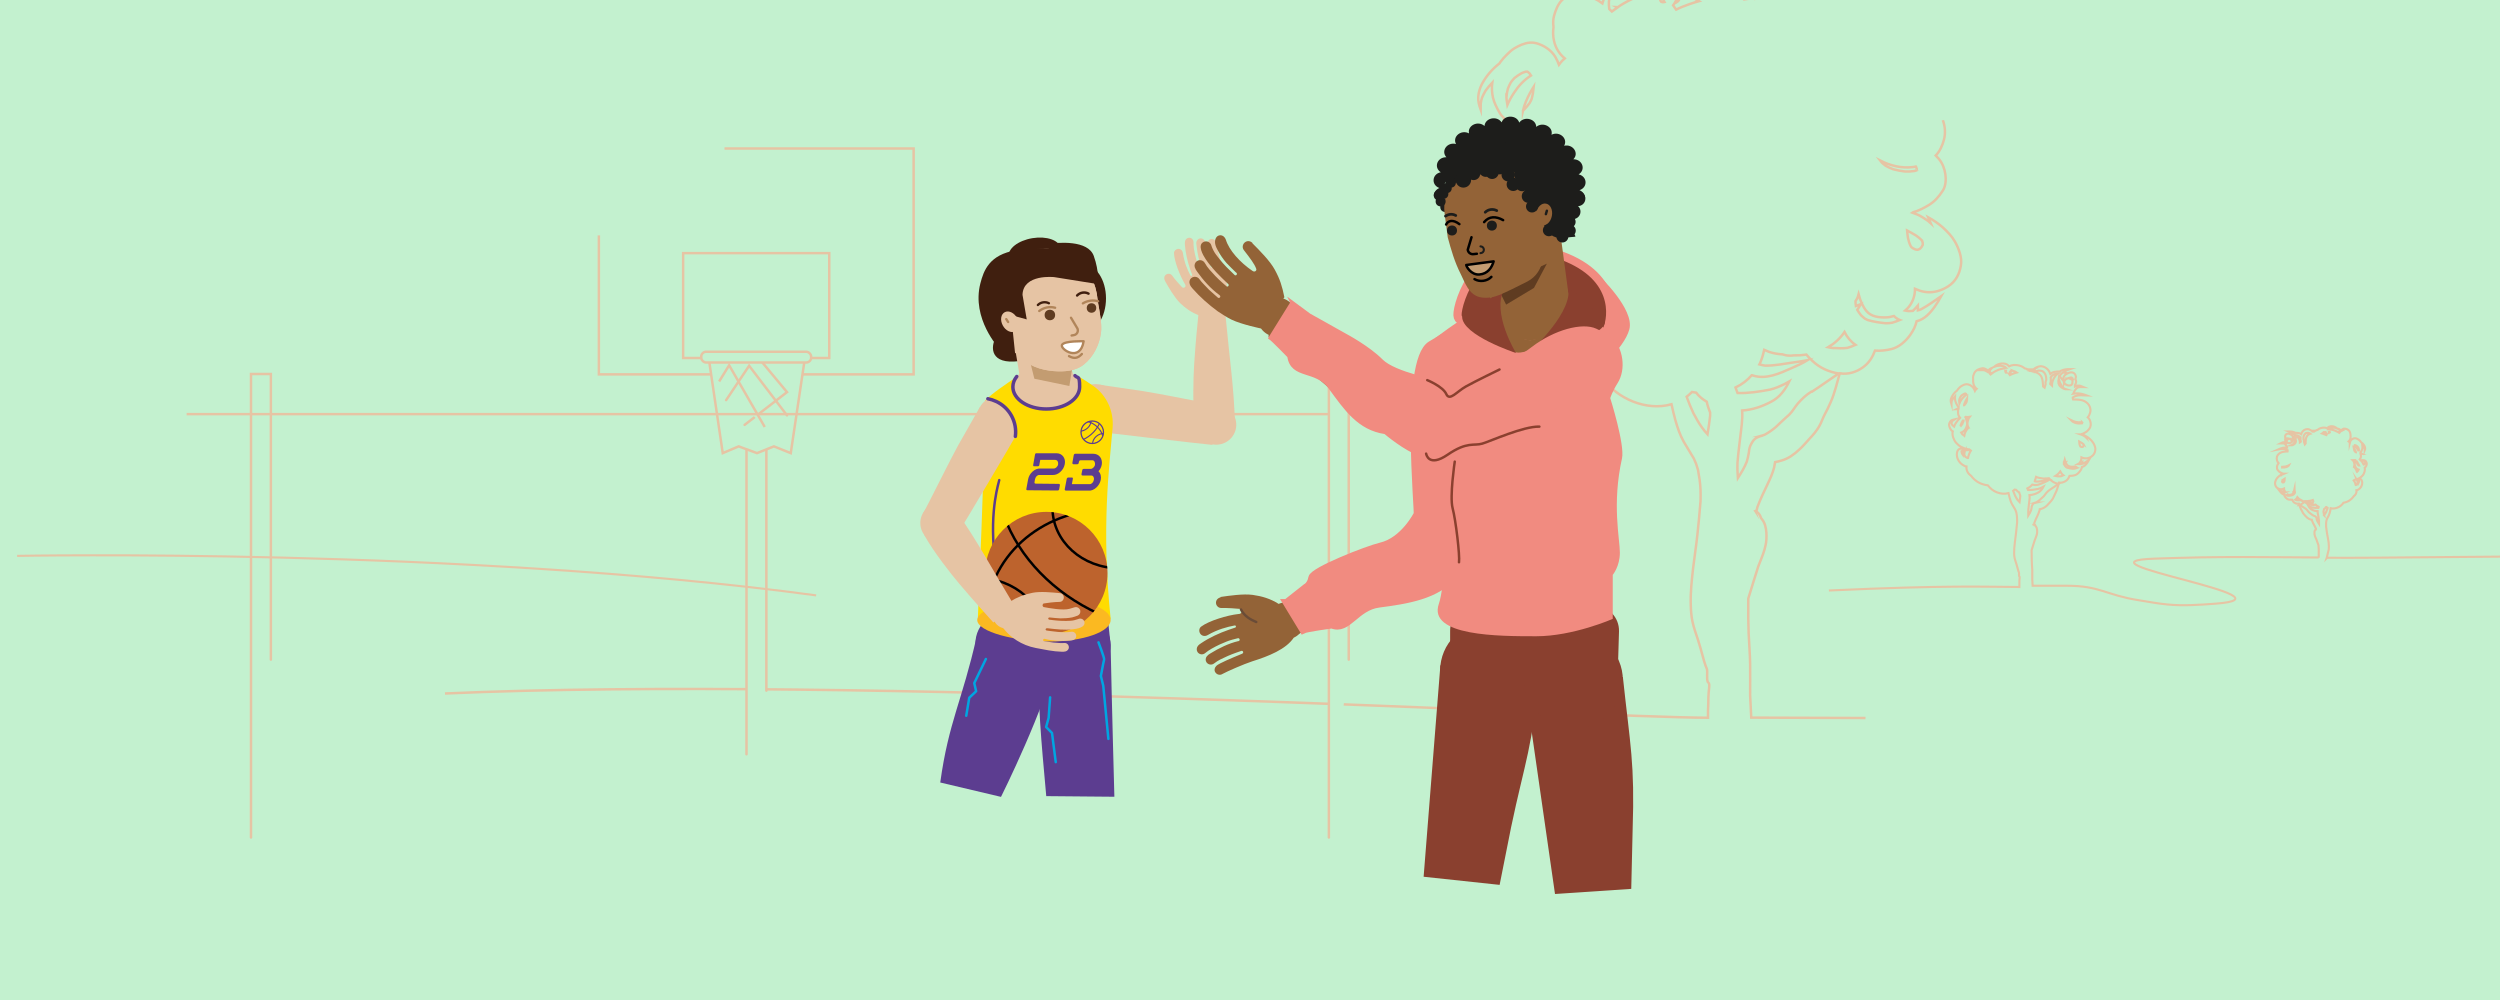 <?xml version="1.0" encoding="UTF-8"?>
<svg xmlns="http://www.w3.org/2000/svg" xmlns:xlink="http://www.w3.org/1999/xlink" version="1.1" viewBox="0 0 2000 800" width="2000" height="800" x="0" y="0">
  <!-- Generator: Adobe Illustrator 29.2.1, SVG Export Plug-In . SVG Version: 2.1.0 Build 116)  -->
  <defs>
    <style>
      .st0, .st1, .st2, .st3, .st4, .st5, .st6, .st7, .st8, .st9, .st10, .st11, .st12, .st13, .st14, .st15, .st16, .st17, .st18, .st19 {
        fill: none;
      }

      .st20, .st21 {
        fill: #c39c71;
      }

      .st1, .st2, .st22, .st23, .st3, .st7, .st24, .st8, .st9, .st25, .st10, .st12, .st13, .st14, .st26, .st17, .st27 {
        stroke-miterlimit: 10;
      }

      .st1, .st2, .st9, .st25, .st10, .st26 {
        stroke-width: 2px;
      }

      .st1, .st2, .st25, .st14, .st26, .st17 {
        stroke: #e6c4a4;
      }

      .st1, .st21, .st3, .st4, .st5, .st6, .st7, .st9, .st25, .st11, .st15, .st28, .st29, .st16, .st27, .st18, .st19 {
        stroke-linecap: round;
      }

      .st30 {
        fill: #e5c3a3;
      }

      .st31, .st27 {
        fill: #e6c4a4;
      }

      .st32, .st33, .st11, .st15, .st16 {
        mix-blend-mode: multiply;
      }

      .st32, .st34 {
        fill: #5f3c21;
      }

      .st22 {
        stroke-width: 5.7px;
      }

      .st22, .st23, .st24 {
        stroke: #f18b80;
      }

      .st22, .st23, .st35 {
        fill: #f18b80;
      }

      .st33, .st36 {
        fill: #1d1d1b;
      }

      .st37, .st25, .st26 {
        fill: #c3f1cf;
      }

      .st38, .st28 {
        fill: #5c3d90;
      }

      .st23, .st7, .st27 {
        stroke-width: 2.8px;
      }

      .st39 {
        fill: #936337;
      }

      .st21, .st4, .st5, .st6, .st11, .st15, .st28, .st29, .st16, .st18, .st19 {
        stroke-linejoin: round;
      }

      .st21, .st5, .st6, .st16, .st18 {
        stroke-width: 2px;
      }

      .st21, .st6, .st10 {
        stroke: #000;
      }

      .st3 {
        stroke-width: 2px;
      }

      .st3, .st7, .st8, .st12, .st13, .st27 {
        stroke: #5c3d90;
      }

      .st40 {
        isolation: isolate;
      }

      .st41 {
        fill: #401f0f;
      }

      .st4, .st5 {
        stroke: #401f0f;
      }

      .st4, .st29, .st19 {
        stroke-width: 1.9px;
      }

      .st42 {
        clip-path: url(#clippath-1);
      }

      .st24 {
        stroke-width: 6.6px;
      }

      .st24, .st43 {
        fill: #8a402f;
      }

      .st9 {
        stroke: #8a402f;
      }

      .st11 {
        stroke-width: 1.7px;
      }

      .st11, .st15, .st16 {
        stroke: #1d1d1b;
      }

      .st44 {
        fill: #bd632d;
      }

      .st45 {
        fill: #fbb921;
      }

      .st12 {
        stroke-width: .9px;
      }

      .st13 {
        stroke-width: .2px;
      }

      .st14 {
        stroke-width: 2px;
      }

      .st15 {
        stroke-width: 2.2px;
      }

      .st28 {
        stroke: #00a6e1;
        stroke-width: 2px;
      }

      .st29 {
        fill: #fff;
      }

      .st29, .st19 {
        stroke: #b1855a;
      }

      .st17 {
        stroke-width: 1.7px;
      }

      .st46 {
        fill: #f3e2d4;
      }

      .st18 {
        stroke: #6a4c37;
      }

      .st47 {
        clip-path: url(#clippath);
      }

      .st48 {
        fill: #ffdc00;
      }
    </style>
    <clipPath id="clippath">
      <circle class="st0" cx="837.1" cy="458.4" r="48.9"/>
    </clipPath>
    <clipPath id="clippath-1">
      <circle class="st8" cx="873.8" cy="345.8" r="9"/>
    </clipPath>
  </defs>
  <g class="st40">
    <g id="ACHTERGROND">
      <rect class="st37" x="-8.7" y="-20.9" width="2039.7" height="833.5"/>
      <g>
        <path class="st2" d="M1211.1,212.2c0,0,0-.1,0-.2,0,0,0,.2,0,.3,0,0,0,0,0,0ZM1211.1,212.3c0,.2-.2.5-.2.7,0-.3.1-.5.2-.8,0,0,0,0,0,0ZM1537.2,192.2c.2.3.4.6.6.8.1.3.2.6.3.9,0,.5,0,1.1.1,1.6,0,.1,0,.3,0,.4-.3.6-.7,1.2-1,1.8-.3.4-.7.8-1.1,1.2-.2.1-.4.3-.6.4-.4.2-.9.3-1.3.5-.2,0-.5,0-.7,0-.4,0-.8-.1-1.1-.2-.7-.3-1.4-.6-2.1-1-.4-.3-.8-.5-1.1-.8-.3-.3-.5-.6-.7-1-1-2-1.6-4.1-2.1-6.3-.4-2-.5-4.1-.7-6.1,2.5,1.3,5,2.7,7.4,4.2,1.5,1.1,2.9,2.2,4.2,3.5ZM1209,144.4c.2-1.2.5-2.3.8-3.5,1.5-4,3.4-7.9,5.5-11.5.7.2,1.4.4,2.1.5-.3,1.1-.6,2.2-1,3.4-.9,2.3-1.9,4.4-3.1,6.5-1,1.4-2,2.6-3.2,3.9-.4.3-.8.5-1.2.8ZM1205.2,76.9c.2-2.1.6-4.1,1.2-6.2.6-1.6,1.4-3.2,2.2-4.7.9-1.3,1.9-2.4,3-3.6,1.8-1.4,3.6-2.7,5.6-3.8,1.1-.5,2.1-.9,3.2-1.2.4,0,.9,0,1.3-.1,0,0,.1,0,.2,0,0,0,.2,0,.2.1.5.4,1,.9,1.6,1.4.4.5.8,1.1,1.1,1.6-5.5,3.5-10,8.3-13.5,13.7-2.1,3.1-3.9,6.4-5.4,9.8-.4-2.4-.8-4.7-.8-7.1ZM1218.4,88.5s0,0,0,0c.3-1.2.6-2.5,1-3.7,1.7-4.9,3.9-9.5,6.6-13.9.3-.4.7-.8,1-1.3-.3,3.2-.8,6.5-1.7,9.6-.5,1.2-1.1,2.4-1.8,3.5-1.3,1.7-2.6,3.4-4.2,5-.3.2-.6.4-.9.7ZM1224,124.5c-.5-1.4-1.1-2.6-1.9-3.9.2-.2.4-.4.6-.7,3.5.7,7.2.7,10.9.3-1.1,1.3-2,2.6-2.9,4.1-.6.9-1.1,1.9-1.6,3-1.7-.9-3.4-1.8-5.1-2.7ZM1328.5-3.2c0-.1.1-.2.2-.3.6,0,1.2-.2,1.8-.3-.1,1-.2,2,0,3,.1.8.5,1.4.9,2.1-.1,0-.2.2-.3.3-.1,0-.2,0-.3.1-.4,0-.7,0-1.1,0-.1,0-.3,0-.4-.1,0,0-.2-.2-.3-.2-.2-.3-.4-.5-.6-.8-.1-.3-.2-.5-.3-.8,0-.3,0-.7,0-1,0-.7.2-1.3.5-1.9ZM1342.4-1.3c0,.2.1.4.2.7,0,.2-.1.3-.2.5-.3.4-.6.8-1,1.1-.5.4-.9.7-1.4,1,.1-.2.2-.5.3-.7.7-.9,1.3-1.8,2-2.7,0,0,0,.1.1.2ZM1341.7-3.7s0,0,0,0c0,0,0,0,0,0,0,0,0,0,0,0ZM1329.4,1.8s0,0,0,0c0,0,0,0,0,0,0,0,0,0,0,0ZM1329.4,1.7s0,0,0,0c0,0,0,0,0-.1,0,0,0,0,0,.1ZM1328.2,0c0,0,0,.2,0,.2h0c0,0,0-.2,0-.2ZM1534,135.9c0,0,0,.1-.1.2,0,0,0,0,0,0,0,0,0-.1.1-.2ZM1532.8,133.3c.2.6.4,1.2.6,1.8,0,.2,0,.4,0,.6,0,.2,0,.4-.1.6-.6.2-1.1.4-1.7.5-2.6.4-5.1.5-7.7.4-3.2-.4-6.3-1-9.4-1.8-2.1-.8-4-1.7-6-2.8-1.1-.8-2.1-1.7-3.1-2.6-.4-.5-.7-1-1.1-1.5,8,4.1,17,6.2,25.5,5.2.9,0,1.9-.3,2.9-.5ZM1485.4,26.4c.5-1.3,1.1-2.5,1.8-3.7,1-1.4,2-2.6,3.2-3.8.6-.4,1.2-.8,1.8-1.1,3.6-1.5,7.4-2.7,11.2-3.6.9-.1,1.8-.2,2.7-.2.2.1.5.2.7.4.4.3.9.6,1.3,1,0,.1.2.3.3.4.2.5.4,1.1.5,1.6,0,0,0,.2,0,.3-2.8-.8-5.7-.7-8.6-.6,0,0,0,0,0,0,2.3,1,4.7,2,6.8,3.3.8.6,1.5,1.2,2.2,1.9,0,0,0,0,0,.1,0,.8-.3,1.6-.4,2.3-.1-.3-.3-.7-.4-1,0,0,0,0,0,0,0,.6,0,1.2,0,1.8,0,1-.2,2-.3,3,0,.2-.2.5-.2.7,0,0,0,0,0,0,0,0,0,0,.1,0,0,.6-.1,1.2-.2,1.8-.8,1-1.6,2-2.5,2.9-.4.3-.9.6-1.3.9-.9.4-1.9.8-2.9,1-1,.1-2,.2-3,.2-1.4-.2-2.8-.5-4.1-.9-1.8-.7-3.5-1.5-5.2-2.5-1.1-.8-2.1-1.8-3-2.8-.3-.4-.6-.8-1-1.2.2-.8.4-1.6.6-2.3ZM1478.8,37c2.7,4.7,7.8,7.7,12.9,9.3-1.7-.3-3.5-.6-5.2-1.1-2.6-1-5-2.2-7.4-3.6-1.8-1.3-3.4-2.7-4.9-4.2-.9-1.1-1.7-2.3-2.5-3.5-.5-1.1-.9-2.2-1.2-3.4-.3-2.2-.5-4.3-.4-6.5.2-1.9.6-3.8,1.1-5.7.4,1.2.7,2.3,1.1,3.5,1.8,5.3,3.7,10.3,6.5,15.1ZM1450.2,13.9c1.2-1.7,2.4-3.2,3.9-4.6,1.6-1.3,3.3-2.4,5.2-3.3,2.3-1,4.6-1.7,7-2.2,1.3-.2,2.5-.4,3.8-.5-3.5,2.4-6.6,5.4-9.1,9-4.4,6.3-7.2,13.6-7.6,21.2,0,.8.1,1.5.1,2.3-1.1-.9-2.2-1.7-3.2-2.7-.5-.6-.9-1.2-1.3-1.8.5-2,1-4,1.2-6,.4-3.5.3-7.2-.3-10.7.1-.2.2-.5.3-.7ZM1407.5-.9c2.5-1.2,5.1-2.1,7.8-2.8,2-.3,4-.5,6-.5,1.5.2,2.8.4,4.2.8,1,.4,2,.9,2.9,1.4,1.1.9,2.2,1.8,3.2,2.8,1.2,1.4,2.1,2.9,3.1,4.5,1.1,2.3,1.9,4.7,2.5,7.1.5,3.1.8,6.2.8,9.3-.7,1.4-1.2,2.8-1.7,4.3-.6,1.8-.4,4-.2,5.8,0,.3.1.6.2,1-.8,3.1-1.8,6.2-2.8,9.3-1.3-1.2-2.7-2.3-4.1-3.3-.1-1.8-.3-3.5-.4-5.3-.6-6.2-1-12.8-3.3-18.7-1.1-2.6-2.7-5-4.5-7.1-2-2.3-4.7-3.9-7.3-5.4-2.3-1.3-4.8-2.1-7.3-2.6.4-.2.7-.4,1.1-.6ZM1351.9-2.7c2.6,1,5,2.2,7.4,3.6-2.5.7-4.9,1.4-7.4,2.3-3.7,1.3-7.5,2.7-11,4.5-.8-1.1-1.6-2.2-2.4-3.4.4-.5.7-1,1-1.5.5-.3,1.1-.6,1.6-.9,1.3-.8,2.8-1.9,2.2-3.6,0-.3-.3-.4-.5-.7.4-.5.7-1,1.1-1.5.4,0,.8,0,1.2,0,2.3.2,4.4.7,6.6,1.3ZM1213.2,165.7c-1-1.3-1.9-2.6-2.8-4,0,0,0,0,0,0,1.9-.7,3.8-1.7,5.5-3,5.2-3.8,8-9.3,9.6-15.4,1.1-4.1.8-8.7,0-13.1.9-.1,1.8-.2,2.7-.4-1.7,5.2-1.6,11,.6,16,.4.9.8,1.7,1.3,2.4-.2.2-.4.3-.5.5-5.8,5.9-9.5,13.4-11.2,21.4-1.8-1.4-3.6-2.8-5.2-4.4ZM1361.5,341.9c-2.6-3.6-4.7-7.5-6.8-11.4-2-4.3-3.8-8.7-5.4-13.1,1.5-1.2,2.9-2.4,4.3-3.8,1.1.2,2.2.3,3.3.5,2.2,3,5.3,5.4,8.5,7.3.3,1.5.7,3,1.2,4.5.5,1.4,1,2.7,1.5,4.1,0,.9,0,1.8,0,2.7-.5,4.9-1.3,9.8-2.1,14.7-1.6-1.8-3.1-3.5-4.5-5.5ZM1404.1,408.8c-.2-.3-.3-.5-.4-.8.1.3.3.5.4.8,0,0,0,0,0,0ZM1449.1,313.3c-4.2,2.6-7.7,5.9-10.9,9.6-2.4,2.8-4,6-6.6,8.6-3.7,3.3-7.3,6.6-10.9,10.1-2.7,2.3-5.6,4.3-8.6,6-1,.4-2,.8-3.1,1.1.3,0,.6-.1,1-.2-3,.7-6,1.8-7.8,4.6-1.5,2.3-2.5,4.3-2.9,7-.1.8-.1,1.6-.3,2.4-.4,2.3-.9,4.6-1.6,6.9-1.8,4.6-4.4,8.8-7.1,13-.3-4.1-.5-8.2-.3-12.4.8-10.1,2.3-20.2,3.4-30.3.4-3.7.6-7.6.3-11.3,8.3-.5,16-3.2,23.4-7.1,6.7-3.5,11-9.5,14.3-16.1,0,0,0,0,0,0-1.2.7-2.4,1.3-3.5,1.9-3.9,1.9-7.7,3.6-11.9,4.6-8.6,1.6-17.2,3-26,2.7-.6-1.5-1.1-2.9-1.6-4.4,5.1-2.4,9.5-5.8,13.1-9.9.3,0,.6.2.8.3,10.7,3.4,21.5-1.7,31.2-6,4.4-1.9,8.7-3.9,12.8-6.4,0,0,0,0,0,0-.6.1-1.2.3-1.8.4-3.2.6-6.3,1.1-9.5,1.5-7.6,1.1-15.2,2.7-22.9,2.6-1.6-.2-3.2-.6-4.7-1,.2-.5.5-.9.8-1.4,1.4-3.3,2.4-6.7,3.2-10.2,1.3.6,2.7,1.2,4.1,1.7,3.4,1.1,7,1.7,10.6,1.9.4.1.8.3,1.3.4,2.4.7,5,.8,7.5.4,3.4.1,6.8-.1,10.2-.6,1.5,1.9,3.3,3.6,4.9,5.1,5.8,5.5,13,8.7,20.9,10-7.2,4.8-14.1,9.9-21.4,14.6ZM1466.8,278.5c-1.5-.1-2.9-.4-4.3-.7,5.1-3,9.8-7.2,13.1-12.2,2.1,4.1,5,7.7,8.8,10.3-2.1.9-4.3,1.8-6.5,2.4-3.7.5-7.4.3-11,.1ZM1517.5,254.8c.7.5,1.5.9,2.3,1.2-2,.8-4,1.6-6.1,2.2-1.7.3-3.5.4-5.2.4-4.9-.5-9.7-1.2-14.4-2.6-.7-.3-1.4-.7-2.2-1.1-1.1-.8-2.1-1.8-3.1-2.7-1.1-1.4-2.1-2.8-3-4.3,1-1.5,2-3,2.9-4.6,0,0,0,0,0,0-1.3.5-2.7,1-4,1.5-.2-1.3-.3-2.6-.3-3.9.4-.7.8-1.2,1.2-1.9.5-1.1,1-2.3,1.3-3.5,1.3,4.8,3.1,9.5,6.3,13.4,3.7,4.5,10.2,5.2,15.6,5,2.1,0,4.3-.5,6.4-1.1.8.7,1.4,1.5,2.3,2.1Z"/>
        <path class="st2" d="M356,554.8c323.4-14.5,916.6,19.1,1010.4,19.4v-5.9c.2-3.4.3-6.7.3-10.1,0-5.6,1.6-11.1,0-12.1-1.9-1.2-.3-9.2-1.3-11.2-.4-.8-.7-1.6-1-2.5-.8-2.3-1.5-4.7-2.1-7-1.2-4.4-2.4-8.8-3.8-13.2-1.7-5.1-3.5-10-4.6-15.3-.9-4.4-1.2-8.8-1.3-13.3-.3-9.7.8-19.4,1.9-29.1,1-8.9,2.5-17.8,3.4-26.7,1-8.9,1.8-17.8,2.5-26.7.2-5.8.1-11.6-.7-17.3-.4-2.6-.9-5.3-1.3-7.9-.8-3.1-1.9-6.1-3.3-9-2.6-4.6-5.5-8.9-8.1-13.5-3.1-5.5-5.1-11.6-6.8-17.6-1.1-4.1-2.1-8.2-3-12.4-10.2,2.9-21,1.7-30.9-2.2-9.6-3.8-18.1-10.3-24.3-18.6-9.9-1.3-19.7-4.4-28-9.8-6.4-4.2-12-9.3-16.4-15.4-8-5.7-14.1-14.7-12.8-25,0-.1,0-.3,0-.4-1.9-.3-3.7-.8-5.5-1.5-7.7-3.2-14.9-10.7-18-18.4-2.9-7-3.8-15.7.2-22.5,4.9-8.5,14.3-4.3,21.1-1,0,0,0,0,0,0-1.6.3-3.1.6-4.7.9-2.1.5-4.1,1-6.1,1.7,0,0-.2.1-.2.2,0,0-.1.2-.2.2,0,0,0,0,0,0,0,.2,0,.5-.1.7,0,.9,0,1.7.2,2.6.4,1.3.9,2.5,1.4,3.8.6,1,1.2,1.8,1.9,2.7.4-3.9,3.1-7.4,5.4-10.6,0,0,0,0,0,0,0,0,0,0,0,0-.6,2.9-1.2,5.8-1.5,8.7,0,.6,0,1.1.1,1.6.4,1.8,1.1,3.4,1.8,5,.2.3.4.7.6,1,1.8,1.1,3.7,2.1,5.7,2.9.4.1.8.2,1.2.3,1.3-6.9,3.7-13.8,7.8-19.5-1.5-1-2.9-2.1-4.3-3.2-1.7,0-3.4-.3-5.1-.6-3.2-.6-6.2-1.6-9.3-2.7-5.3-1.9-10.3-4.7-14.6-8.3-4.2-3.5-8.1-7.7-10.6-12.6-2.7-5.2-5-11-4.9-17,0-2.3.2-4.6.6-6.8-2.2-1.2-4.1-2.8-5.5-4.9-2.7-4.3-5.5-10.6-4-15.8,1-3.3,3-7.5,6.3-9.1,2.7-1.3,5.6-1.8,8.4-2.3,0,0,0,0,0,0-2,1.2-3.9,2.4-5.7,3.8-.5.5-1,.9-1.4,1.5-.2.4-.4.8-.6,1.2-.4,1.2-.6,2.4-.8,3.7,0,.4,0,.8,0,1.3.1.6.2,1.1.5,1.7.6,1,1.2,1.9,1.9,2.8,1,1,2,2,3.1,2.8.4.2.8.4,1.3.6,1.5-3.7,3.2-7.2,5.4-10.5,3-4.5,6.6-8.8,10.7-12.7-2-2.3-3.8-5-4.6-7.8-1.5-4.8-1.5-10.5,0-15.6-2.1.3-4.2.5-6.3.7,0,0,0,0,0,0,1.3-.6,2.6-1.2,3.9-1.8,0,0-.1,0-.2,0,.9-.5,1.9-1,2.9-1.5,0-1,.2-2.1.3-3.1-1.5-1.4-2.9-3-3.9-4.9-2.1-3.7-4-7.4-5-11.5-.9-4-1.1-8.1-.6-12.1-1.9,2-3.7,4.1-5.3,6.4-1.1,1.8-2.1,3.7-2.9,5.7-.5,1.6-.8,3.1-1,4.8,0,1.5-.1,3-.1,4.6,0,0,0,0,0,0-1.2-3.4-2.2-6.7-1.9-10.3.3-3.5,1.3-6.9,2.9-10,3.4-6.4,8.2-12,14-16.5.4-.5.7-1.1,1.1-1.6,1.5-1.9,3-3.7,4.8-5.4,1.8-1.7,3.7-3.7,5.9-5,3.6-2.2,8.2-4.4,12.7-4.7,1.6-.1,3.2,0,4.8.4,6.2,1.7,12.1,5.4,15.5,11.1,1.2,2,2.1,4.2,2.9,6.3.4-.5.7-1.1,1.1-1.6,1-1.3,2.2-2.5,3.5-3.6-.6-.5-1.2-1-1.7-1.5-5-4.9-7.3-11-7.6-18,0-1.8,0-3.7.3-5.5-.4-3.1-.4-6.3.5-9.3,1.2-4.3,3.1-9.2,6.4-12.4,3.1-2.9,6.8-5,10.9-6.3,2.2-.7,4.4-1.4,6.6-1.5,1.8-.1,3.7,0,5.6.8,2.6,1,5,2.3,7.4,3.6,0,0,0,0,0,0-2.3-.3-4.7-.6-7-.8-1.3,0-2.5,0-3.8.1-1.1.4-2.1.9-3.1,1.3.7,0,1.5,0,2.3,0,3.8.2,7.1,1.5,10.2,3.4,1.1.7,2.1,1.4,3.1,2.1.6-2.1,1.4-4.2,2.7-5.9,2-2.5,4.8-3.8,7.7-5,0,0,0,0,0,0,0,0,0,0,0,0-1.4,1.5-2.7,2.9-3.8,4.6-.4.6-.7,1.3-.9,2-.2,1-.4,2-.5,3.1,0,1.9,0,3.8.3,5.7.7.7,1.4,1.3,2.1,2,1.4-1.1,2.9-2.2,4.4-3.2-.2-.2-.4-.4-.6-.5,0,0,0,0,0,0,.3,0,.6.2.9.3.7-.4,1.3-.9,2-1.4,7.9-5,16.9-8.9,26.1-10.4,1.5-.3,3.1-.4,4.8-.6.8-.7,1.6-1.2,2.5-1.6.3-.1.6-.2.9-.3,0,0,0,0,0-.1-.8-.8-1.6-1.5-2.4-2.2-1.2-.7-2.4-1.2-3.7-1.7-2.9-.8-5.9-1.4-8.9-1.7-3.2-.1-6.3.1-9.4.7-2.9.7-5.7,1.5-8.4,2.7,0,0,0,0,0,0,5.9-5.3,13.1-8.8,20.9-9.4,1.5-.1,3.1-.1,4.7,0,5.4.4,10.6,2.1,14.2,6.5.4.4.6.9,1,1.4,3.8-2.2,8.2-3.5,12.6-3.8.9,0,1.9,0,2.8,0,8.8.2,17.5,2.2,24.6,7.5.5.4,1,.8,1.5,1.2,3.1.7,6.1,1.8,8.9,3.2,2.3,0,4.7,0,7,0,0,0,0,0,0,0-1.4.5-2.9.9-4.3,1.4,1.2.7,2.4,1.4,3.6,2.3,0,0,0,0,.1.1.3,0,.5-.1.8-.2,1.7-.3,3.5-.5,5.2-.5,1.6-2.1,3.3-4,5.5-5.6,4.4-3.1,9.8-5.5,15.3-5.9,2.2-.2,4.5,0,6.6.5,10.1,2.6,17,10.5,20.3,19.9,1-.9,2.1-1.7,3.3-2.4,4.2-2.6,9.5-3.8,14.6-4.2,2-.2,4-.2,5.9-.1.2,0,.5,0,.7,0,1.7-1,3.4-1.9,5.2-2.6,5.3-2.3,10.5-3.3,16.1-3.7,1.9-.1,3.9-.2,5.9-.2,0,0,0,0,0,0-4,1.4-7.9,2.8-11.7,4.6-1.8,1-3.6,2.2-5.3,3.4,3.4.8,6.7,1.9,10,3,0,0,0,0,0,0-3.6-1-7.2-1.8-10.9-2.4-1.3,1-2.5,2-3.7,3-1.6,1.5-3,3-4.2,4.7-.5.8-.8,1.7-1.2,2.5.5.6,1,1.2,1.5,1.9,3.1,3.9,6.1,7.8,9.3,11.7-1.5-4.9-1.4-10.6,2.1-14.7,2.5-3,5.8-5,9.3-6.6,2.3-1.1,5-2.2,7.7-2.4.4,0,.9,0,1.3,0,3.6.2,6.5,1,9,3.7,2.1,2.2,3.1,4.6,3.2,7.6,0,2.4-.5,4.6-1.5,6.7,1.3,1.8,1.9,4,1.8,6.6-.1,3.3-1.5,6.8-3.4,9.8.2,1.1.4,2.2.5,3.4.6-.3,1.2-.7,1.9-1,1.9-.8,3.9-1.3,6-1.5,2.8-.2,5.6.2,8.3,1.2,2.4.9,4.8,1.8,7.1,2.8,0,0,0,0,0,0-4.1,0-8.2-.3-12.3.3-1.5.3-2.9.8-4.3,1.4-1,.6-1.8,1.3-2.7,2-1.6,1.6-3.1,3.4-4.4,5.3-1.7,2.7-3,5.5-4,8.5-.1.4-.2.8-.3,1.1.8-.2,1.7-.5,2.5-.6,1.6-.3,3.2-.5,4.8-.6,10.3-.8,20.5,2.3,30.1,6,0,0,0,0,0,0-2.4-.2-4.9-.4-7.3-.6-6.6-.3-13.2-.5-19.7.7-2.9.7-5.7,1.8-8.5,3-1.2.7-2.4,1.4-3.5,2.1,0,.7.1,1.5.2,2.2.2,1,.7,2,1,3,2-.1,4.1-.2,6.1-.1,8,.4,16.9.8,24.2,4.4,6.4,3.2,11.6,8,14.3,14.8,2.1,5.1,2.6,11.1,1.1,16.5-1.2,4.4-3.2,9-6.5,12.4.8.8,1.5,1.6,2.3,2.5,3,3.5,4.8,8.1,5.4,12.6.6,4,.3,9.4-2,12.9-3,4.7-6.6,8.9-11.5,11.8-4,2.3-8.2,4.6-12.7,5.7-.2,0-.4,0-.5.1,2.9,1,5.7,2.1,8.2,3.7,2.3,1.3,4.7,3,6.8,4.9-.7-1.6-1.4-3.2-2.1-4.8,0,0,0,0,0,0,0,0,0,0,0,0,4.2,2.3,8.2,5,11.8,8.2,3.6,3.3,7.1,6.9,9.6,11.2,3.1,5.6,5.9,12.6,4.8,19.2-1.1,6.9-4.2,12.8-10.2,16.7-5.5,3.5-12.1,5.5-18.7,4.4-2.6-.4-5.3-1.3-7.8-2.4,0,5.9-2.1,11.7-6.3,15.9-.5.5-1.2.9-1.7,1.4,1,.2,2,.5,3.1.5,1.1,0,2.2-.2,3.2-.2,1.4-1.4,2.8-2.8,4-4.2,0,0,0,0,0,0,0,1.3,0,2.5,0,3.8.9-.2,1.8-.5,2.6-.9,5.6-3,10.9-6.9,16.1-10.5,0,0,0,0,0,0-1.6,2.9-3.3,5.7-5.2,8.4-3.7,5.2-8.3,10.2-14.5,11.7-.9,3.8-2.5,7.2-4.9,10.6-3.6,5.2-9.1,10.2-15.4,11.7-4.3,1-8.7,1.5-13,1.2-2,5.3-4.8,9.9-9.7,13.4-5.3,3.8-11.8,5.8-18.3,4.8,0,0-.1,0-.2,0-2.2,7.6-4,15.6-7.2,22.9-1.5,3.4-3,6.7-4.8,9.9-1.6,3-2.6,6.3-4.3,9.3-2.2,3.9-5,7.1-8,10.3-2.5,2.8-5,5.7-7.8,8.3-4.3,4-8.9,7.5-14.7,9.1-1.6.5-3.3.9-4.9,1.2-.2,1.4-.5,2.9-.8,4.3-1.2,4.5-3,8.7-5,12.8-2.9,6.2-6,12.4-8.4,18.9-.3,1-.5,2.1-.7,3.1,0,0,0,.2,0,.3.1.1.3.3.4.4,1.7,1.4,2.7,3.1,3.2,4.9,1.5,1.8,2.7,3.7,3.3,5.9,1.1,3.9,1.2,7.4,1,11.4-.2,2.8-.8,5.6-1.6,8.3-1.3,4.5-3.3,8.8-4.9,13.2-2.8,8.5-5.3,17.1-8,25.7,0,1.1,0,2.2,0,3.3-.1,8,0,16.1.3,24.1.3,8.2,1.1,16.4,1.2,24.7.1,8.4,0,16.8,0,25.2,0,0,0,0,0,0l.9,17.9c30.5.1,60.9.2,91.4.3"/>
      </g>
      <polyline class="st25" points="613.1 552.5 613.1 232.6 597.2 232.6 597.2 603.4"/>
      <line class="st1" x1="608.4" y1="298.4" x2="643.1" y2="279.8"/>
      <g>
        <polyline class="st26" points="579.6 118.8 730.9 118.8 730.9 299.5 479.1 299.5 479.1 188.3"/>
        <rect class="st26" x="546.5" y="202.5" width="116.9" height="83.9"/>
        <polygon class="st26" points="632.6 362.5 619.1 357.1 605.6 362.5 590.9 357.1 578.2 362.5 566.9 286 644 286 632.6 362.5"/>
        <rect class="st26" x="561" y="281.4" width="87.9" height="8.6" rx="3.9" ry="3.9"/>
        <polyline class="st25" points="595.7 339.9 629.6 313.7 610.3 290.5"/>
        <polyline class="st26" points="611.8 341.6 583.3 292.2 575.3 305.2"/>
        <polyline class="st1" points="629.6 332.3 599.3 292.6 580.9 320.1"/>
      </g>
      <polyline class="st25" points="216.7 527.7 216.7 299.2 200.8 299.2 200.8 670"/>
      <ellipse class="st37" cx="1521.2" cy="-16.1" rx="118.3" ry="116.9"/>
      <ellipse class="st37" cx="1816.8" cy="340.5" rx="39.3" ry="38.8"/>
      <ellipse class="st37" cx="1562.4" cy="353.8" rx="49.2" ry="48.6"/>
      <polyline class="st14" points="149.3 331.3 1260.6 331.3 1260.6 627.6"/>
      <polyline class="st25" points="1079 527.7 1079 299.2 1063.1 299.2 1063.1 670"/>
      <g>
        <path class="st17" d="M1569,361.2s0,0,0,0c0,0,0,0,0,0,0,0,0,0,0,0ZM1569,361.2c0,0,0,.1,0,.2,0,0,0-.2,0-.2,0,0,0,0,0,0ZM1666.7,355.2c0,0,.1.2.2.3,0,0,0,.2,0,.3,0,.2,0,.3,0,.5,0,0,0,0,0,.1,0,.2-.2.4-.3.6,0,.1-.2.2-.3.4,0,0-.1,0-.2.1-.1,0-.3.1-.4.1,0,0-.1,0-.2,0-.1,0-.2,0-.3,0-.2,0-.4-.2-.6-.3-.1,0-.2-.2-.3-.2,0,0-.1-.2-.2-.3-.3-.6-.5-1.2-.6-1.9-.1-.6-.2-1.2-.2-1.8.8.4,1.5.8,2.2,1.3.4.3.9.7,1.3,1ZM1568.4,340.9c0-.3.1-.7.2-1,.4-1.2,1-2.4,1.7-3.5.2,0,.4.1.6.1,0,.3-.2.7-.3,1-.3.7-.6,1.3-.9,2-.3.4-.6.8-1,1.2-.1,0-.2.2-.4.2ZM1567.3,320.7c0-.6.2-1.2.4-1.9.2-.5.4-.9.7-1.4.3-.4.6-.7.9-1.1.5-.4,1.1-.8,1.7-1.1.3-.1.6-.3,1-.4.1,0,.3,0,.4,0,0,0,0,0,0,0,0,0,0,0,0,0,.2.1.3.3.5.4.1.2.2.3.3.5-1.6,1.1-3,2.5-4.1,4.1-.6.9-1.2,1.9-1.6,2.9-.1-.7-.2-1.4-.2-2.1ZM1571.2,324.2s0,0,0,0c0-.4.2-.7.3-1.1.5-1.5,1.2-2.8,2-4.2,0-.1.2-.2.3-.4,0,1-.3,1.9-.5,2.9-.2.4-.3.7-.5,1.1-.4.5-.8,1-1.2,1.5,0,0-.2.1-.3.2ZM1572.9,334.9c-.1-.4-.3-.8-.6-1.2,0,0,.1-.1.2-.2,1.1.2,2.2.2,3.3,0-.3.4-.6.8-.9,1.2-.2.3-.3.6-.5.9-.5-.3-1-.5-1.5-.8ZM1604.2,296.7s0,0,0-.1c.2,0,.4,0,.6,0,0,.3,0,.6,0,.9,0,.2.1.4.3.6,0,0,0,0,0,0,0,0,0,0,0,0-.1,0-.2,0-.3,0,0,0,0,0-.1,0,0,0,0,0,0,0,0,0-.1-.2-.2-.2,0,0,0-.2,0-.2,0-.1,0-.2,0-.3,0-.2,0-.4.1-.6ZM1608.4,297.3c0,0,0,.1,0,.2,0,0,0,0,0,.1,0,.1-.2.2-.3.3-.1.1-.3.2-.4.3,0,0,0-.1,0-.2.2-.3.4-.5.6-.8,0,0,0,0,0,0ZM1608.1,296.6s0,0,0,0c0,0,0,0,0,0,0,0,0,0,0,0ZM1604.5,298.2s0,0,0,0c0,0,0,0,0,0,0,0,0,0,0,0ZM1604.5,298.2s0,0,0,0c0,0,0,0,0,0,0,0,0,0,0,0ZM1604.1,297.6s0,0,0,0h0s0,0,0,0ZM1665.7,338.4s0,0,0,0c0,0,0,0,0,0,0,0,0,0,0,0ZM1665.4,337.6c0,.2.1.4.2.5,0,0,0,.1,0,.2,0,0,0,.1,0,.2-.2,0-.3.1-.5.2-.8.1-1.5.1-2.3.1-1-.1-1.9-.3-2.8-.6-.6-.2-1.2-.5-1.8-.8-.3-.2-.6-.5-.9-.8-.1-.1-.2-.3-.3-.4,2.4,1.2,5.1,1.9,7.6,1.6.3,0,.6,0,.9-.1ZM1651.2,305.6c.1-.4.3-.7.6-1.1.3-.4.6-.8.9-1.1.2-.1.3-.2.5-.3,1.1-.5,2.2-.8,3.3-1.1.3,0,.5,0,.8,0,0,0,.1,0,.2.1.1,0,.3.2.4.3,0,0,0,0,0,.1,0,.2.1.3.2.5,0,0,0,0,0,0-.8-.2-1.7-.2-2.6-.2,0,0,0,0,0,0,.7.3,1.4.6,2,1,.2.2.5.4.7.6,0,0,0,0,0,0,0,.2,0,.5-.1.7,0,0,0-.2-.1-.3,0,0,0,0,0,0,0,.2,0,.4,0,.5,0,.3,0,.6-.1.9,0,0,0,.1,0,.2,0,0,0,0,0,0,0,0,0,0,0,0,0,.2,0,.4,0,.5-.2.3-.5.6-.7.9-.1,0-.3.2-.4.3-.3.1-.6.2-.9.3-.3,0-.6,0-.9,0-.4,0-.8-.1-1.2-.3-.5-.2-1.1-.5-1.6-.8-.3-.3-.6-.5-.9-.8-.1-.1-.2-.2-.3-.4,0-.2.1-.5.2-.7ZM1649.2,308.7c.8,1.4,2.3,2.3,3.9,2.8-.5,0-1-.2-1.5-.3-.8-.3-1.5-.7-2.2-1.1-.5-.4-1-.8-1.5-1.3-.3-.3-.5-.7-.7-1.1-.1-.3-.3-.7-.4-1-.1-.6-.1-1.3-.1-1.9,0-.6.2-1.1.3-1.7.1.4.2.7.3,1.1.5,1.6,1.1,3.1,2,4.5ZM1640.6,301.8c.3-.5.7-1,1.2-1.4.5-.4,1-.7,1.6-1,.7-.3,1.4-.5,2.1-.7.4,0,.8-.1,1.1-.1-1,.7-2,1.6-2.7,2.7-1.3,1.9-2.2,4.1-2.3,6.4,0,.2,0,.5,0,.7-.3-.3-.7-.5-1-.8-.1-.2-.3-.4-.4-.5.2-.6.3-1.2.4-1.8.1-1.1,0-2.1,0-3.2,0,0,0-.1.1-.2ZM1627.9,297.4c.8-.4,1.5-.6,2.3-.8.6-.1,1.2-.2,1.8-.1.4,0,.8.1,1.3.2.3.1.6.3.9.4.3.3.7.5,1,.8.3.4.6.9.9,1.3.3.7.6,1.4.7,2.1.2.9.2,1.8.2,2.8-.2.4-.4.8-.5,1.3-.2.5-.1,1.2,0,1.7,0,0,0,.2,0,.3-.2.9-.5,1.9-.8,2.8-.4-.3-.8-.7-1.2-1,0-.5,0-1.1-.1-1.6-.2-1.9-.3-3.8-1-5.6-.3-.8-.8-1.5-1.4-2.1-.6-.7-1.4-1.2-2.2-1.6-.7-.4-1.4-.6-2.2-.8.1,0,.2-.1.3-.2ZM1611.2,296.9c.8.3,1.5.6,2.2,1.1-.7.2-1.5.4-2.2.7-1.1.4-2.2.8-3.3,1.4-.2-.3-.5-.7-.7-1,.1-.1.2-.3.3-.4.2,0,.3-.2.5-.3.4-.2.8-.6.7-1.1,0,0,0-.1-.1-.2.1-.2.2-.3.3-.5.1,0,.2,0,.4,0,.7,0,1.3.2,2,.4ZM1569.7,347.3c-.3-.4-.6-.8-.8-1.2,0,0,0,0,0,0,.6-.2,1.1-.5,1.7-.9,1.5-1.2,2.4-2.8,2.9-4.6.3-1.2.2-2.6,0-3.9.3,0,.5,0,.8-.1-.5,1.6-.5,3.3.2,4.8.1.3.3.5.4.7,0,0-.1,0-.2.1-1.7,1.8-2.9,4-3.3,6.4-.5-.4-1.1-.8-1.6-1.3ZM1614.1,400c-.8-1.1-1.4-2.2-2-3.4-.6-1.3-1.1-2.6-1.6-3.9.4-.3.9-.7,1.3-1.1.3,0,.7.1,1,.2.7.9,1.6,1.6,2.6,2.2,0,.5.2.9.4,1.3.1.4.3.8.4,1.2,0,.3,0,.5,0,.8-.1,1.5-.4,2.9-.6,4.4-.5-.5-.9-1.1-1.4-1.6ZM1626.8,420.1c0,0,0-.2-.1-.2,0,0,0,.2.1.2,0,0,0,0,0,0ZM1640.3,391.5c-1.2.8-2.3,1.8-3.3,2.9-.7.8-1.2,1.8-2,2.6-1.1,1-2.2,2-3.3,3-.8.7-1.7,1.3-2.6,1.8-.3.1-.6.2-.9.3,0,0,.2,0,.3,0-.9.2-1.8.5-2.3,1.4-.4.7-.8,1.3-.9,2.1,0,.2,0,.5,0,.7-.1.7-.3,1.4-.5,2.1-.5,1.4-1.3,2.6-2.1,3.9,0-1.2-.1-2.5-.1-3.7.2-3,.7-6,1-9.1.1-1.1.2-2.3,0-3.4,2.5-.2,4.8-.9,7-2.1,2-1.1,3.3-2.8,4.3-4.8,0,0,0,0,0,0-.4.2-.7.4-1.1.6-1.2.6-2.3,1.1-3.6,1.4-2.6.5-5.2.9-7.8.8-.2-.4-.3-.9-.5-1.3,1.5-.7,2.8-1.7,3.9-3,0,0,.2,0,.3,0,3.2,1,6.4-.5,9.3-1.8,1.3-.6,2.6-1.2,3.8-1.9,0,0,0,0,0,0-.2,0-.4,0-.5.1-.9.2-1.9.3-2.8.4-2.3.3-4.5.8-6.8.8-.5,0-1-.2-1.4-.3,0-.1.2-.3.2-.4.4-1,.7-2,1-3.1.4.2.8.4,1.2.5,1,.3,2.1.5,3.2.6.1,0,.2,0,.4.1.7.2,1.5.2,2.3.1,1,0,2,0,3.1-.2.5.6,1,1.1,1.5,1.5,1.7,1.6,3.9,2.6,6.2,3-2.1,1.4-4.2,3-6.4,4.4ZM1645.6,381c-.4,0-.9-.1-1.3-.2,1.5-.9,2.9-2.2,3.9-3.6.6,1.2,1.5,2.3,2.6,3.1-.6.3-1.3.5-1.9.7-1.1.2-2.2.1-3.3,0ZM1660.8,373.9c.2.1.4.3.7.4-.6.2-1.2.5-1.8.6-.5,0-1,.1-1.6.1-1.5-.2-2.9-.4-4.3-.8-.2,0-.4-.2-.6-.3-.3-.3-.6-.5-.9-.8-.3-.4-.6-.8-.9-1.3.3-.5.6-.9.9-1.4,0,0,0,0,0,0-.4.2-.8.3-1.2.4,0-.4,0-.8,0-1.2.1-.2.3-.4.3-.6.2-.3.3-.7.4-1.1.4,1.4.9,2.8,1.9,4,1.1,1.4,3.1,1.6,4.7,1.5.6,0,1.3-.2,1.9-.3.2.2.4.4.7.6Z"/>
        <g>
          <path class="st17" d="M1887.3,385.3s0,0,0,0c0,0,0,0,0,0,0,0,0,0,0,0ZM1887.3,385.3s0,0,0,.1c0,0,0,0,0-.1,0,0,0,0,0,0ZM1826.3,383.8c.4-.3.9-.6,1.4-.9,0,.4,0,.8,0,1.2,0,.4-.2.8-.3,1.2,0,0,0,.1-.1.2,0,0-.1.1-.2.2-.1,0-.3.1-.4.2,0,0-.1,0-.2,0,0,0,0,0-.1,0,0,0-.2,0-.2,0,0,0,0,0-.1,0,0,0-.1-.1-.2-.2,0-.1-.1-.2-.2-.3,0,0,0,0,0,0,0-.1,0-.2,0-.3,0,0,0-.1,0-.2,0,0,0-.1.1-.2.2-.3.5-.5.8-.7ZM1886.8,372.3c-.2-.2-.4-.4-.6-.7-.3-.4-.5-.8-.6-1.2,0-.2-.1-.4-.2-.6.1,0,.3,0,.4-.1.4.7.8,1.4,1.2,2.1,0,.2.1.4.2.6,0,0-.2,0-.2-.1ZM1887.1,361c-.3-.6-.7-1.2-1.1-1.8-.7-1-1.6-1.8-2.7-2.5,0-.1.1-.2.2-.3,0,0,.2-.2.3-.3,0,0,0,0,0,0,0,0,0,0,0,0,0,0,.2,0,.2,0,.2,0,.4.1.6.2.4.2.7.4,1.1.7.2.2.4.4.6.6.2.3.3.6.5.9.1.4.2.8.3,1.2,0,.5,0,.9,0,1.4ZM1884.6,361.9c-.3-.3-.6-.6-.8-.9-.1-.2-.3-.4-.4-.7-.2-.6-.3-1.2-.4-1.8,0,0,.1.1.2.2.6.8,1,1.7,1.4,2.6,0,.2.2.5.2.7,0,0,0,0,0,0,0,0-.1,0-.2-.1ZM1883.1,369.4c0-.2-.2-.4-.3-.5-.2-.3-.4-.5-.6-.7.7,0,1.4,0,2.1-.1,0,0,0,0,.1.1-.1.2-.3.5-.3.7-.3.2-.6.4-.9.6ZM1863.2,346c0,0,0,.1,0,.2,0,0,0,0,0,.1,0,0,0,.1-.1.2,0,0,0,0,0,0,0,0,0,0,0,0,0,0-.1,0-.2,0,0,0,0,0,0,0,0,0,0,0,0,0,0-.1.1-.2.2-.4,0-.2,0-.4,0-.6.1,0,.2,0,.4,0,0,0,0,0,0,0,0,.1,0,.2.1.4ZM1860.6,346.1c.1.2.3.3.4.5,0,0,0,0,0,.1,0,0-.2-.1-.3-.2,0,0-.1-.1-.2-.2,0,0,0,0,0,0,0,0,0,0,0-.1,0,0,0,0,0,0ZM1860.6,345.7s0,0,0,0c0,0,0,0,0,0,0,0,0,0,0,0ZM1863,346.6s0,0,0,0c0,0,0,0,0,0,0,0,0,0,0,0ZM1863,346.6s0,0,0,0c0,0,0,0,0,0,0,0,0,0,0,0ZM1863.2,346.3h0s0,0,0,0c0,0,0,0,0,0ZM1825.6,373.9s0,0,0,0c0,0,0,0,0,0,0,0,0,0,0,0ZM1826.4,373.4c1.6,0,3.3-.4,4.8-1.2,0,0-.1.2-.2.3-.2.2-.4.4-.6.5-.4.2-.7.4-1.1.6-.6.2-1.2.3-1.8.4-.5,0-1,0-1.5,0-.1,0-.2,0-.3,0,0,0,0,0,0-.1,0,0,0,0,0-.1,0-.1,0-.2,0-.3.2,0,.4,0,.6,0ZM1833.9,353.1c0,0-.1.2-.2.2-.2.2-.3.4-.5.5-.3.2-.6.4-1,.5-.3,0-.5.2-.8.2-.2,0-.4,0-.6,0-.2,0-.4,0-.6-.2,0,0-.2-.1-.3-.2-.2-.2-.3-.3-.5-.5,0-.1,0-.2,0-.3,0,0,0,0,0,0,0,0,0,0,0,0,0,0,0,0,0-.1,0-.2,0-.4,0-.6,0-.1,0-.2,0-.3,0,0,0,0,0,0,0,0,0,.1,0,.2,0-.1,0-.3-.1-.4,0,0,0,0,0,0,.1-.1.3-.3.4-.4.4-.3.8-.5,1.3-.7,0,0,0,0,0,0-.5,0-1.1,0-1.6.2,0,0,0,0,0,0,0-.1,0-.2,0-.3,0,0,0,0,0,0,0,0,.2-.1.2-.2,0,0,0,0,.1,0,.2,0,.3,0,.5,0,.7.1,1.5.3,2.1.6.1,0,.2.1.3.2.2.2.4.4.6.7.1.2.3.4.4.7,0,.1,0,.3.1.4ZM1836.2,351.7c0-.2.1-.4.2-.7.1.3.2.7.3,1.1,0,.4,0,.8,0,1.2,0,.2-.1.4-.2.7-.1.2-.3.5-.4.7-.3.3-.6.6-.9.8-.4.3-.9.5-1.4.7-.3.1-.6.2-1,.2,1-.4,1.9-1,2.4-1.9.5-.9.8-1.9,1.1-2.9ZM1840.4,350.1c0,.7,0,1.4,0,2,0,.4.2.7.3,1.1,0,.1-.2.2-.2.4-.2.2-.4.4-.6.5,0-.1,0-.3,0-.4-.1-1.4-.7-2.8-1.6-3.9-.5-.7-1.1-1.2-1.8-1.6.2,0,.5,0,.7,0,.5,0,.9.2,1.3.4.4.2.7.4,1,.6.3.3.5.5.8.8,0,0,0,0,0,.1ZM1848.4,346.9c-.5.1-.9.3-1.3.6-.5.3-1,.6-1.3,1.1-.3.4-.6.9-.8,1.4-.4,1.1-.4,2.4-.5,3.6,0,.3,0,.7,0,1-.3.2-.5.4-.7.7-.2-.6-.4-1.1-.6-1.7,0,0,0-.1,0-.2,0-.3,0-.8,0-1.1-.1-.3-.2-.5-.4-.8,0-.6,0-1.2,0-1.8,0-.5.2-.9.4-1.4.2-.3.3-.6.5-.9.2-.2.4-.4.6-.6.2-.1.4-.2.5-.3.3,0,.5-.2.8-.2.4,0,.8,0,1.1,0,.5.1,1,.3,1.5.5,0,0,.1,0,.2.1ZM1860,345.7c0,0,.2,0,.2,0,0,0,.1.2.2.3,0,0,0,0,0,.1,0,.3.2.5.5.7.1,0,.2.1.3.2,0,0,.1.2.2.3-.1.2-.3.4-.4.7-.7-.3-1.4-.5-2.1-.8-.5-.1-.9-.2-1.4-.4.4-.3.9-.5,1.4-.7.4-.1.8-.2,1.2-.3ZM1885.5,377.4c-.4-1.5-1.2-2.9-2.3-3.9,0,0,0,0-.1,0,0-.2.2-.3.2-.5.4-1,.3-2.1,0-3,.2,0,.3,0,.5,0-.1.8-.1,1.7.1,2.5.4,1.1.9,2.1,2,2.8.3.2.7.4,1.1.5,0,0,0,0,0,0-.1.3-.3.5-.5.8-.3.3-.6.6-.9.9ZM1859.3,412.3c-.2-.9-.4-1.8-.5-2.8,0-.2,0-.3,0-.5,0-.3.2-.5.2-.8,0-.3.1-.6.2-.9.6-.4,1.2-.9,1.5-1.5.2,0,.4,0,.6-.1.3.2.5.5.8.7-.3.9-.6,1.7-.9,2.5-.4.8-.7,1.5-1.2,2.2-.2.4-.5.7-.8,1.1ZM1852.6,424.2c0,0,0-.1,0-.2,0,0,0,.1,0,.2,0,0,0,0,0,0ZM1839.1,404c1.5-.3,2.8-1,3.9-2.1.3-.3.6-.6.9-1,.6,0,1.3,0,1.9,0,.5,0,1,0,1.4-.2,0,0,.2,0,.2,0,.7,0,1.4-.2,2-.4.3,0,.5-.2.8-.3.2.7.4,1.3.7,1.9,0,0,.1.2.2.2-.3,0-.6.2-.9.2-1.5,0-2.9-.2-4.3-.3-.6,0-1.2-.1-1.8-.2-.1,0-.2,0-.3,0,0,0,0,0,0,0,.8.4,1.6.8,2.5,1.1,1.9.7,4,1.6,5.9.8,0,0,.1,0,.2,0,.7.7,1.6,1.3,2.6,1.8,0,.3-.2.6-.3.8-1.7.1-3.3,0-4.9-.3-.8-.2-1.5-.4-2.3-.8-.2-.1-.5-.2-.7-.3,0,0,0,0,0,0,.7,1.2,1.6,2.3,2.8,2.9,1.4.7,2.9,1.1,4.5,1.1,0,.7,0,1.4.2,2.1.3,1.9.7,3.8.9,5.7,0,.8,0,1.6,0,2.3-.5-.8-1.1-1.6-1.5-2.4-.1-.4-.3-.8-.4-1.3,0-.1,0-.3,0-.5,0-.5-.3-.9-.6-1.3-.4-.5-.9-.7-1.5-.8,0,0,.1,0,.2,0-.2,0-.4,0-.6-.2-.6-.3-1.2-.7-1.7-1.1-.7-.6-1.4-1.2-2.2-1.8-.5-.5-.9-1.1-1.3-1.6-.6-.7-1.3-1.3-2.1-1.7-1.4-.8-2.8-1.7-4.2-2.6ZM1837.5,400.2c-.4,0-.8-.2-1.2-.4.7-.5,1.2-1.2,1.6-2,.7.9,1.6,1.7,2.6,2.2-.3,0-.5.1-.8.2-.7,0-1.4.1-2.1,0ZM1830.2,395.7c.4,0,.8.2,1.2.2,1,0,2.3-.2,2.9-1.1.6-.8.9-1.7,1.1-2.6,0,.2.2.4.3.7,0,.1.2.2.2.3,0,.2,0,.5,0,.7-.3,0-.5-.2-.8-.2,0,0,0,0,0,0,.2.3.4.6.6.8-.2.3-.3.6-.5.8-.2.2-.4.4-.6.5-.1,0-.3.2-.4.2-.9.3-1.8.5-2.7.6-.3,0-.7,0-1,0-.4,0-.8-.2-1.2-.4.1,0,.3-.1.4-.2.2-.1.3-.3.4-.4Z"/>
          <path class="st17" d="M1463.1,472.4c96.8-4.4,124.3-2.9,152.4-2.8v-1.8c0-1,0-2,0-3,0-1.7.5-3.3,0-3.6-.6-.4,0-2.8-.4-3.4-.1-.2-.2-.5-.3-.7-.2-.7-.4-1.4-.6-2.1-.4-1.3-.7-2.6-1.1-3.9-.5-1.5-1-3-1.4-4.6-.3-1.3-.4-2.6-.4-4,0-2.9.2-5.8.6-8.7.3-2.7.7-5.3,1-8,.3-2.7.6-5.3.8-8,0-1.7,0-3.5-.2-5.2-.1-.8-.3-1.6-.4-2.4-.2-.9-.6-1.8-1-2.7-.8-1.4-1.6-2.7-2.4-4-.9-1.6-1.5-3.5-2-5.3-.3-1.2-.6-2.5-.9-3.7-3.1.9-6.3.5-9.2-.6-2.9-1.1-5.4-3.1-7.3-5.6-3-.4-5.9-1.3-8.4-2.9-1.9-1.3-3.6-2.8-4.9-4.6-2.4-1.7-4.2-4.4-3.8-7.5,0,0,0,0,0-.1-.6,0-1.1-.2-1.6-.5-2.3-1-4.5-3.2-5.4-5.5-.9-2.1-1.1-4.7,0-6.8,1.5-2.5,4.3-1.3,6.3-.3,0,0,0,0,0,0-.5,0-.9.2-1.4.3-.6.2-1.2.3-1.8.5,0,0,0,0,0,0,0,0,0,0,0,0,0,0,0,0,0,0,0,0,0,.1,0,.2,0,.3,0,.5,0,.8.1.4.3.8.4,1.1.2.3.4.5.6.8.1-1.2.9-2.2,1.6-3.2,0,0,0,0,0,0,0,0,0,0,0,0-.2.9-.4,1.7-.4,2.6,0,.2,0,.3,0,.5.1.5.3,1,.6,1.5,0,.1.1.2.2.3.5.3,1.1.6,1.7.9.1,0,.2,0,.4,0,.4-2.1,1.1-4.1,2.3-5.9-.4-.3-.9-.6-1.3-1-.5,0-1,0-1.5-.2-1-.2-1.9-.5-2.8-.8-1.6-.6-3.1-1.4-4.4-2.5-1.3-1.1-2.4-2.3-3.2-3.8-.8-1.6-1.5-3.3-1.5-5.1,0-.7,0-1.4.2-2-.7-.4-1.2-.8-1.6-1.5-.8-1.3-1.7-3.2-1.2-4.7.3-1,.9-2.2,1.9-2.7.8-.4,1.7-.5,2.5-.7,0,0,0,0,0,0-.6.4-1.2.7-1.7,1.1-.2.1-.3.3-.4.4,0,.1-.1.2-.2.4-.1.4-.2.7-.2,1.1,0,.1,0,.3,0,.4,0,.2,0,.3.1.5.2.3.4.6.6.8.3.3.6.6.9.8.1,0,.3.1.4.2.4-1.1.9-2.2,1.6-3.1.9-1.3,2-2.6,3.2-3.8-.6-.7-1.1-1.5-1.4-2.3-.4-1.4-.4-3.1,0-4.7-.6,0-1.3.2-1.9.2,0,0,0,0,0,0,.4-.2.8-.4,1.2-.6,0,0,0,0,0,0,.3-.1.6-.3.9-.4,0-.3,0-.6,0-.9-.5-.4-.9-.9-1.2-1.5-.6-1.1-1.2-2.2-1.5-3.5-.3-1.2-.3-2.4-.2-3.6-.6.6-1.1,1.2-1.6,1.9-.3.5-.6,1.1-.9,1.7-.1.5-.2.9-.3,1.4,0,.5,0,.9,0,1.4,0,0,0,0,0,0-.3-1-.7-2-.6-3.1,0-1,.4-2.1.9-3,1-1.9,2.5-3.6,4.2-4.9.1-.2.2-.3.3-.5.4-.6.9-1.1,1.4-1.6.5-.5,1.1-1.1,1.8-1.5,1.1-.7,2.5-1.3,3.8-1.4.5,0,1,0,1.4.1,1.9.5,3.6,1.6,4.6,3.3.4.6.6,1.2.9,1.9.1-.2.2-.3.3-.5.3-.4.7-.7,1.1-1.1-.2-.1-.4-.3-.5-.5-1.5-1.5-2.2-3.3-2.3-5.4,0-.6,0-1.1,0-1.7-.1-.9-.1-1.9.1-2.8.4-1.3.9-2.8,1.9-3.7.9-.9,2-1.5,3.3-1.9.7-.2,1.3-.4,2-.5.6,0,1.1,0,1.7.2.8.3,1.5.7,2.2,1.1,0,0,0,0,0,0-.7,0-1.4-.2-2.1-.2-.4,0-.8,0-1.1,0-.3.1-.6.3-.9.4.2,0,.5,0,.7,0,1.1,0,2.1.4,3.1,1,.3.2.6.4.9.6.2-.6.4-1.3.8-1.8.6-.8,1.4-1.1,2.3-1.5,0,0,0,0,0,0,0,0,0,0,0,0-.4.4-.8.9-1.1,1.4-.1.2-.2.4-.3.6,0,.3-.1.6-.1.9,0,.6,0,1.1,0,1.7.2.2.4.4.6.6.4-.3.9-.7,1.3-1,0,0-.1-.1-.2-.2,0,0,0,0,0,0,0,0,.2,0,.3,0,.2-.1.4-.3.6-.4,2.4-1.5,5.1-2.7,7.8-3.1.5,0,.9-.1,1.4-.2.2-.2.5-.4.8-.5,0,0,.2,0,.3,0,0,0,0,0,0,0-.2-.2-.5-.4-.7-.6-.4-.2-.7-.4-1.1-.5-.9-.3-1.8-.4-2.7-.5-1,0-1.9,0-2.8.2-.9.2-1.7.5-2.5.8,0,0,0,0,0,0,1.8-1.6,3.9-2.6,6.3-2.8.5,0,.9,0,1.4,0,1.6.1,3.2.6,4.2,1.9.1.1.2.3.3.4,1.1-.6,2.5-1,3.8-1.1.3,0,.6,0,.8,0,2.6,0,5.2.6,7.4,2.2.2.1.3.2.4.4.9.2,1.8.5,2.7.9.7,0,1.4,0,2.1,0,0,0,0,0,0,0-.4.1-.9.3-1.3.4.4.2.7.4,1.1.7,0,0,0,0,0,0,0,0,.2,0,.2,0,.5,0,1-.1,1.6-.1.5-.6,1-1.2,1.6-1.7,1.3-.9,2.9-1.6,4.6-1.8.7,0,1.3,0,2,.2,3,.8,5.1,3.1,6.1,5.9.3-.3.6-.5,1-.7,1.3-.8,2.8-1.1,4.4-1.2.6,0,1.2,0,1.8,0,0,0,.1,0,.2,0,.5-.3,1-.6,1.6-.8,1.6-.7,3.2-1,4.8-1.1.6,0,1.2,0,1.8,0,0,0,0,0,0,0-1.2.4-2.4.8-3.5,1.4-.6.3-1.1.6-1.6,1,1,.2,2,.6,3,.9,0,0,0,0,0,0-1.1-.3-2.2-.5-3.3-.7-.4.3-.8.6-1.1.9-.5.4-.9.9-1.3,1.4-.1.2-.2.5-.4.7.1.2.3.4.4.6.9,1.2,1.8,2.3,2.8,3.5-.5-1.5-.4-3.2.6-4.4.7-.9,1.7-1.5,2.8-2,.7-.3,1.5-.7,2.3-.7.1,0,.3,0,.4,0,1.1,0,1.9.3,2.7,1.1.6.7.9,1.4,1,2.3,0,.7-.1,1.4-.4,2,.4.5.6,1.2.6,2,0,1-.4,2-1,2.9,0,.3.1.7.1,1,.2-.1.4-.2.6-.3.6-.3,1.2-.4,1.8-.4.8,0,1.7,0,2.5.4.7.3,1.4.5,2.1.8,0,0,0,0,0,0-1.2,0-2.5-.1-3.7,0-.4.1-.9.2-1.3.4-.3.2-.6.4-.8.6-.5.5-.9,1-1.3,1.6-.5.8-.9,1.6-1.2,2.5,0,.1,0,.2-.1.3.3,0,.5-.1.8-.2.5,0,1-.2,1.4-.2,3.1-.2,6.1.7,9,1.8,0,0,0,0,0,0-.7,0-1.5-.1-2.2-.2-2-.1-3.9-.2-5.9.2-.9.2-1.7.5-2.5.9-.4.2-.7.4-1,.6,0,.2,0,.4,0,.7,0,.3.2.6.3.9.6,0,1.2,0,1.8,0,2.4.1,5.1.2,7.2,1.3,1.9,1,3.5,2.4,4.3,4.4.6,1.5.8,3.3.3,4.9-.4,1.3-1,2.7-1.9,3.7.2.2.5.5.7.7.9,1,1.4,2.4,1.6,3.8.2,1.2,0,2.8-.6,3.9-.9,1.4-2,2.7-3.4,3.5-1.2.7-2.5,1.4-3.8,1.7,0,0-.1,0-.2,0,.9.3,1.7.6,2.5,1.1.7.4,1.4.9,2,1.5-.2-.5-.4-1-.6-1.4,0,0,0,0,0,0,0,0,0,0,0,0,1.3.7,2.5,1.5,3.5,2.5,1.1,1,2.1,2.1,2.9,3.4.9,1.7,1.8,3.8,1.4,5.7-.3,2.1-1.3,3.8-3.1,5-1.6,1.1-3.6,1.6-5.6,1.3-.8-.1-1.6-.4-2.3-.7,0,1.8-.6,3.5-1.9,4.8-.2.2-.3.3-.5.4.3,0,.6.1.9.2.3,0,.6,0,1,0,.4-.4.8-.8,1.2-1.3,0,0,0,0,0,0,0,.4,0,.8,0,1.1.3,0,.5-.2.8-.3,1.7-.9,3.3-2.1,4.8-3.2,0,0,0,0,0,0-.5.9-1,1.7-1.6,2.5-1.1,1.6-2.5,3.1-4.3,3.5-.3,1.1-.7,2.2-1.5,3.2-1.1,1.5-2.7,3.1-4.6,3.5-1.3.3-2.6.4-3.9.4-.6,1.6-1.4,3-2.9,4-1.6,1.1-3.5,1.7-5.5,1.4,0,0,0,0,0,0-.7,2.3-1.2,4.7-2.1,6.8-.4,1-.9,2-1.4,3-.5.9-.8,1.9-1.3,2.8-.7,1.2-1.5,2.1-2.4,3.1-.8.8-1.5,1.7-2.3,2.5-1.3,1.2-2.7,2.2-4.4,2.7-.5.1-1,.3-1.5.4,0,.4-.1.9-.3,1.3-.4,1.3-.9,2.6-1.5,3.8-.9,1.9-1.8,3.7-2.5,5.7,0,.3-.2.6-.2.9,0,0,0,0,0,0,0,0,0,0,.1.1.5.4.8.9,1,1.5.4.5.8,1.1,1,1.8.3,1.2.4,2.2.3,3.4,0,.8-.2,1.7-.5,2.5-.4,1.4-1,2.6-1.5,4-.8,2.6-1.6,5.1-2.4,7.7,0,.3,0,.7,0,1,0,2.4,0,4.8.1,7.2,0,2.5.3,4.9.4,7.4,0,2.5,0,5,0,7.6,0,0,0,0,0,0l.3,5.3c9.1,0,18.2,0,27.4,0,26.7,0,31.2,7.5,57.6,11.6,7.7,1.2,15.3,2.7,23,3.4,12.4,1.2,25,.3,37.5-.6,72.7-5.1-120.5-33.6-47.7-36.1,12.1-.4,24.3-.8,36.4-1,22.8-.4,45.5-.3,68.3-.1,8.8,0,17.6.1,26.4.2v.2c0-1.6,0-3.1,0-4.7,0-1.5,0-3-.2-4.6,0-.2,0-.4,0-.6-.6-1.6-1.1-3.2-1.7-4.8-.4-.8-.8-1.6-1.1-2.5-.2-.5-.3-1-.4-1.6,0-.8,0-1.4,0-2.2,0-.4.3-.8.6-1.1,0-.3.3-.7.6-.9,0,0,0,0,0,0,0,0,0,0,0,0,0-.2,0-.4-.2-.6-.5-1.2-1.2-2.3-1.8-3.5-.4-.8-.8-1.5-1.1-2.4,0-.3-.1-.5-.2-.8-.3,0-.6-.1-.9-.2-1.1-.3-2-.9-2.9-1.6-.6-.5-1-1-1.5-1.5-.6-.6-1.1-1.2-1.6-1.9-.4-.5-.6-1.2-.9-1.7-.4-.6-.7-1.2-1-1.8-.7-1.3-1.1-2.8-1.6-4.3,0,0,0,0,0,0-1.2.2-2.5,0-3.5-.7-.9-.6-1.5-1.5-1.9-2.4-.8,0-1.6,0-2.5-.1-1.2-.2-2.3-1.1-3-2.1-.5-.6-.8-1.3-1-2-1.2-.2-2.1-1.1-2.9-2.1-.4-.5-.7-1-1.1-1.5,0,0,0,0,0,0,1,.6,2.1,1.3,3.1,1.8.2,0,.3.1.5.1,0-.2,0-.5,0-.7,0,0,0,0,0,0,.3.3.5.5.8.8.2,0,.4,0,.6,0,.2,0,.4,0,.6-.1-.1,0-.2-.1-.3-.2-.8-.7-1.3-1.8-1.3-2.9-.5.2-1,.4-1.4.5-1.2.3-2.5,0-3.6-.7-1.2-.7-1.8-1.8-2.1-3.1-.3-1.2.2-2.6.7-3.7.4-.8,1-1.5,1.7-2.2.6-.6,1.4-1.2,2.1-1.7,0,0,0,0,0,0,0,0,0,0,0,0-.1.3-.2.6-.4.9.4-.4.8-.7,1.2-1,.5-.3,1-.6,1.5-.8,0,0,0,0-.1,0-.9-.2-1.7-.6-2.4-1-1-.5-1.7-1.3-2.3-2.1-.5-.6-.6-1.7-.5-2.4,0-.9.4-1.7.9-2.4.1-.2.3-.3.4-.5-.6-.6-1.1-1.5-1.3-2.3-.3-1-.3-2.1,0-3.1.5-1.3,1.4-2.2,2.6-2.9,1.3-.8,3-.9,4.5-1.1.4,0,.8,0,1.2,0,0-.2.1-.4.2-.6,0-.1,0-.3,0-.4-.2-.1-.4-.3-.7-.4-.5-.2-1.1-.4-1.6-.5-1.2-.2-2.5,0-3.7,0-.5,0-.9.1-1.4.2,0,0,0,0,0,0,1.8-.8,3.7-1.5,5.6-1.4.3,0,.6,0,.9,0,.2,0,.3,0,.5,0,0,0,0-.1,0-.2-.2-.6-.5-1.1-.8-1.6-.3-.3-.6-.7-.9-1-.2-.1-.3-.2-.5-.4-.3-.1-.5-.2-.8-.2-.8,0-1.6,0-2.3,0,0,0,0,0,0,0,.4-.2.9-.4,1.3-.6.5-.2,1-.3,1.6-.3.4,0,.8,0,1.1.2.1,0,.2.1.4.2,0-.2,0-.4,0-.6-.4-.6-.7-1.2-.7-1.8,0-.5,0-.9.3-1.3-.2-.4-.3-.8-.3-1.3,0-.6.2-1,.5-1.5.5-.5,1-.7,1.7-.8,0,0,.2,0,.2,0,.5,0,1,.2,1.5.4.7.3,1.3.6,1.8,1.2.7.8.8,1.8.5,2.8.6-.8,1.1-1.5,1.6-2.3,0-.1.2-.2.3-.4,0-.2-.2-.3-.2-.5-.3-.3-.5-.6-.8-.8-.2-.2-.5-.4-.7-.5-.7.1-1.4.3-2,.5,0,0,0,0,0,0,.6-.2,1.2-.5,1.9-.7-.3-.2-.7-.4-1-.6-.7-.3-1.5-.5-2.3-.8,0,0,0,0,0,0,.4,0,.7,0,1.1,0,1,0,2,.2,3.1.6.4.1.7.3,1,.5,0,0,0,0,.1,0,.4,0,.7,0,1.1,0,1,0,2,.2,2.8.7.2.1.4.3.6.4.5-1.8,1.8-3.4,3.7-3.9.4-.1.8-.2,1.3-.2,1,0,2.1.4,2.9,1,.4.3.8.6,1.1,1,.3,0,.7,0,1,0,0,0,.1,0,.2,0,0,0,0,0,0,0,.2-.2.4-.3.7-.5-.3,0-.6-.1-.8-.2,0,0,0,0,0,0,.4,0,.9,0,1.3,0,.5-.3,1.1-.5,1.7-.7,0,0,.2-.2.3-.2,1.3-1.1,2.9-1.5,4.6-1.6.2,0,.4,0,.5,0,.8,0,1.7.2,2.4.6,0,0,.1-.2.2-.3.6-.9,1.6-1.2,2.6-1.4.3,0,.6,0,.9,0,1.5,0,2.9.7,4,1.6,0,0,0,0,0,0-.5-.2-1.1-.3-1.6-.4-.6,0-1.2-.1-1.8,0-.6,0-1.1.2-1.7.4-.2.1-.5.2-.7.4-.2.1-.3.3-.4.4,0,0,0,0,0,0,0,0,.1,0,.2,0,.2,0,.3.2.5.3.3,0,.6,0,.9,0,1.8.2,3.5.9,5,1.7.1,0,.3.2.4.2,0,0,.1,0,.2,0,0,0,0,0,0,0,0,0,0,0,0,.1.3.2.6.4.9.6.1-.1.3-.3.4-.4,0-.4,0-.7,0-1.1,0-.2,0-.4-.1-.6,0-.1-.1-.3-.2-.4-.2-.3-.5-.6-.8-.8,0,0,0,0,0,0,0,0,0,0,0,0,.6.2,1.1.4,1.5.9.3.3.4.7.6,1.1.2-.1.4-.3.6-.4.6-.4,1.2-.7,1.9-.7.2,0,.3,0,.4,0-.2,0-.4-.2-.6-.2-.2,0-.5,0-.7,0-.4,0-.9.1-1.3.2,0,0,0,0,0,0,.4-.3.9-.5,1.4-.8.3-.2.7-.2,1-.2.4,0,.8.1,1.3.2.8.2,1.5.6,2.1,1.1.7.6,1.1,1.5,1.3,2.3.2.6.2,1.2.2,1.8,0,.3.1.7.1,1,0,1.3-.4,2.5-1.3,3.5,0,.1-.2.2-.3.3.3.2.5.4.7.7,0,0,.2.2.2.3.1-.4.3-.8.5-1.2.6-1.1,1.7-1.9,2.8-2.2.3,0,.6-.1.9-.1.9,0,1.7.4,2.4.8.4.2.8.6,1.2.9.3.3.7.6.9,1,0,0,.1.2.2.3,1.1.8,2.1,1.8,2.8,3,.3.6.5,1.2.6,1.9,0,.7,0,1.3-.3,2,0,0,0,0,0,0,0-.3,0-.6,0-.9,0-.3-.1-.6-.2-.9-.2-.4-.4-.7-.6-1.1-.3-.4-.7-.8-1.1-1.2.1.8.1,1.5,0,2.3-.1.8-.5,1.5-.8,2.2-.2.4-.4.7-.7,1,0,.2,0,.4,0,.6.2,0,.4.2.6.3,0,0,0,0,0,0,.2.1.5.2.7.3,0,0,0,0,0,0-.4,0-.8,0-1.2,0,.3,1,.4,2,.1,2.9-.1.5-.5,1.1-.8,1.5.8.7,1.5,1.5,2.1,2.3.4.6.8,1.3,1.1,1.9,0,0,.2,0,.2-.1.2-.2.4-.4.6-.6.1-.2.2-.4.3-.5,0-.1,0-.2,0-.3,0,0,0-.2,0-.2,0-.2-.1-.5-.2-.7,0,0,0-.2-.1-.2,0,0-.2-.2-.3-.3-.4-.3-.7-.5-1.1-.7,0,0,0,0,0,0,.6,0,1.1.1,1.6.4.6.3,1.1,1,1.3,1.7.3,1-.1,2.2-.6,3-.2.4-.6.7-1,1,0,.4.1.8.2,1.3,0,1.1-.3,2.3-.8,3.3-.4,1-1.1,1.8-1.9,2.5-.8.7-1.7,1.3-2.7,1.7-.6.2-1.1.4-1.7.6-.3,0-.6.1-1,.2-.2.2-.5.4-.8.6.8,1,1.3,2.3,1.6,3.6,0,0,.2,0,.2,0,.4-.2.7-.4,1-.6,0,0,0-.1,0-.2.1-.3.2-.6.3-1,0-.1,0-.2,0-.3,0-.6-.2-1.1-.4-1.6,0,0,0,0,0,0,0,0,0,0,0,0,.4.6,1,1.2,1.1,1.9.1-.2.2-.3.3-.5,0-.2.2-.5.2-.7,0-.2,0-.3,0-.5,0,0,0,0,0-.1,0,0,0,0,0,0,0,0,0,0,0,0,0,0,0,0,0,0-.4-.1-.8-.2-1.2-.3-.3,0-.6,0-.9-.1,0,0,0,0,0,0,1.2-.7,3-1.6,4,0,.8,1.3.7,2.9.2,4.3-.5,1.5-1.8,3-3.2,3.6-.3.2-.7.3-1,.3,0,0,0,0,0,0,.3,1.9-.7,3.7-2.2,4.8-.8,1.2-1.8,2.2-3,3.1-1.5,1.1-3.4,1.8-5.2,2.1-1.1,1.6-2.6,2.9-4.4,3.7-1.8.8-3.9,1.2-5.8.7-.1.8-.3,1.6-.5,2.4-.3,1.2-.6,2.3-1.1,3.4-.5.9-1,1.7-1.4,2.6-.2.6-.4,1.1-.5,1.7,0,.5-.1,1-.2,1.5-.1,1.1,0,2.2,0,3.3.2,1.7.5,3.3.7,5,.3,1.7.6,3.3.9,5,.3,1.8.6,3.6.6,5.5,0,.8,0,1.7-.1,2.5-.2,1-.5,2-.7,2.9-.2.8-.4,1.7-.6,2.5-.1.5-.2.9-.3,1.4,0,.2,0,.3-.2.5l.2-.6c44.1.3,138.6-1.3,182.6-1"/>
        </g>
      </g>
      <path class="st17" d="M13.7,444.7s354.6-6.8,639.2,31.6"/>
    </g>
    <g id="POPPETJES">
      <ellipse class="st41" cx="866.6" cy="238.7" rx="18.2" ry="27.2"/>
      <path id="onderlichaam" class="st43" d="M1160.1,569.5h133.2s1.9-64.4,1.9-64.4c.3-11.3-8.8-20.7-20.1-20.7h-94.9c-11.1,0-20.1,9-20.1,20.1v64.9Z"/>
      <g id="linkerbeen">
        <circle class="st43" cx="1191.4" cy="536.6" r="39.3"/>
        <path class="st43" d="M1152.3,532.4l-13.4,169,60.8,6.5,9.2-46.2c11-52.6,17.8-65.5,21.6-121l-78.2-8.4Z"/>
      </g>
      <g id="rechterbeen">
        <path class="st43" d="M1219.8,546.9l24.2,168.3,61-4.1,1.1-47.1c1.8-53.7-1.9-67.1-7.8-122.4l-78.4,5.3Z"/>
        <circle class="st43" cx="1259" cy="544.2" r="39.3"/>
      </g>
      <path class="st35" d="M1279.2,220.5s28.5,26.8,24.3,42.9-29.6,36.4-29.6,36.4l5.4-79.3Z"/>
      <path class="st39" d="M1134,438.4l42.2.7,6.4-99.8,1.2-45.6s-45-.8-49.2-.8l-.5,145.6Z"/>
      <circle class="st39" cx="1159.1" cy="293.2" r="24.6"/>
      <path class="st39" d="M1028.6,506.5l6.3,2,128.4-48.8c-2.7-6.1-17-38.6-17-38.6l-26.4,10.9c-11.2,3.9-25.3,10.6-36.8,16.9-27.8,15.2-52.1,34.5-57.9,37.4l3.4,20.1Z"/>
      <circle class="st39" cx="1154.8" cy="440.4" r="21.1"/>
      <circle class="st39" cx="1028.9" cy="496.7" r="14.8" transform="translate(-112.3 551.1) rotate(-28.5)"/>
      <path class="st39" d="M976.2,477.6c7.4-1.1,18.5-2.7,25.9-1.7,7.3,1,14.2,3,20.8,7.2l12,27.2c-6.2,9.1-19.8,14.6-33.2,18.8-6.5,2.1-20.2,8.1-23.6,10-2,1.4-4.8.7-6-1.5-.9-1.6-.4-3.4.8-4.7.8-.9,2-1.5,3.1-2.1,5.7-3,17.2-7.6,17.7-7.8.6-.3,1-.8.8-1.5-.2-.6-.8-1-1.4-.8l-4.3,1.5c-4.3,1.5-8.4,3.3-12.4,5.3-1.8.9-3.5,2-5.2,3.3h0c-1.9,1.5-4.8,1-6.1-1.1-.9-1.5-.7-3.4.4-4.7.8-1,1.8-1.7,2.9-2.3,6.6-4.1,14.5-8,22.2-9.8,0,0,.3,0,.3,0,.6-.2,1-.8.8-1.5-.2-.6-.8-1-1.5-.8-2.2.5-6.7,1.7-8.8,2.6-2.9,1.1-7.5,3.1-12.2,5.8-1.8,1-3.5,2.2-5.1,3.5h0c-1.9,1.6-4.7,1.2-6.1-.9-.9-1.4-.8-3.4.2-4.7.7-1,1.7-1.7,2.8-2.4,6.5-4.4,14.3-8,21.8-10.6,1.8-.6,3.9-1.3,5.3-1.8.5-.1.8-.7.6-1.1-.1-.5-.6-.8-1.1-.6-5.8,1.1-13.6,3.1-21.5,7.7-2.1,1.2-4.7.8-6-1.3-1.1-1.8-.9-4.2.8-5.5,6.1-4.6,20.7-9.1,29.9-10.1,1.1,0,1.6-.4,1.7-.5,1-.5,1.4-1.6.9-2.6-.3-.6-.9-1-1.6-1-3-.3-9.1-.8-14.9-.7-2.8,0-5-3-3.8-5.9.6-1.4,2-2.4,3.5-2.6Z"/>
      <path class="st18" d="M1005,497.6c-4.3-1.7-9.6-4.7-12.2-10"/>
      <path class="st24" d="M1184.4,255.1s-18,6.6-18.4-3c-.4-9.6,16-64.4,68.2-52.1,58.4,13.7,56.3,49.4,52.2,61.4s-2.3-3.5-27.1,1.7-74.8-8-74.8-8Z"/>
      <path class="st46" d="M831.4,466.4c0-.1-58.2-117.4-58.5-118.2l35.9-15.4s0,0,0,0c26.1,53.8,33.7,82.6,45.1,123.9-2.4,1-11.3,4.8-22.5,9.6Z"/>
      <g>
        <path class="st38" d="M888.5,516.1c-11.3,0-58.2,0-58.2,0,.3,52.8,2.3,71.9,6.7,120.8,0,0,54.5.5,54.5.5,0,0-2.2-80.2-3-121.3Z"/>
        <ellipse class="st38" cx="859.4" cy="516.1" rx="29.1" ry="26.5"/>
      </g>
      <g>
        <path class="st38" d="M845.5,524.9c-11-2.5-64.2-15.5-64.2-15.5-11.6,51.5-22.4,68-29.1,116.6,0,0,48.6,11.5,48.6,11.5,0,0,36.2-72.5,44.6-112.7Z"/>
        <ellipse class="st38" cx="809.7" cy="515.9" rx="26.5" ry="29.1" transform="translate(125.7 1189.7) rotate(-77.1)"/>
      </g>
      <path class="st31" d="M958.9,250.8l21.3-.6c3.7,39.8,6.9,58.6,7.8,89.3-2.1,0-23.4.7-32,.9-2.1-15.9-1.3-38.3-.7-48.5,1.5-22.4,2.2-27.3,3.5-41.1Z"/>
      <path class="st31" d="M974.5,324.2c-6.9-1.2-50.1-9.9-60-11.3-13.5-2-34.8-5.1-34.8-5.1l-5.4,37c1.9.5,86.5,10.3,95.6,11.1l4.6-31.7Z"/>
      <circle class="st31" cx="973.1" cy="339.4" r="16" transform="translate(-15.5 48.3) rotate(-2.8)"/>
      <circle class="st31" cx="877" cy="326.3" r="18.7" transform="translate(428.4 1147.5) rotate(-81.8)"/>
      <path class="st38" d="M883.1,464.2h-92.6v52s98,0,98,0l-5.4-52Z"/>
      <path class="st48" d="M874.7,308.8c-4.2-3-8.2-5.5-11.6-7.5h-49.6c-9.6,6.7-19.3,12.9-25.3,19.1,0,37.5-5.9,173.7-5.9,173.7l106.2.9c-7.6-73.6-1-121.2,1.6-153,1-13-4.7-25.7-15.4-33.2Z"/>
      <path class="st45" d="M888.5,496c0,9.5-22,17.2-49,17.2s-57.7-7.7-57.7-17.2,30.6-17.2,57.7-17.2,49,7.7,49,17.2Z"/>
      <path class="st31" d="M796.8,321.1c-2.1-1-4.3-1.7-6.5-2.1-3,1.9-5.5,4.6-7.1,8.1-4.3,9.4-.2,20.5,9.2,24.8,6.8,3.1,14.6,1.8,19.9-2.8,1.5-11.4-4.5-23-15.5-28Z"/>
      <path class="st31" d="M738.6,410.6c3.4-6.2,23-45.6,27.9-54.3,6.7-11.9,17.4-30.6,17.4-30.6l28.4,23.5c-.8,1.8-40.9,69.6-45.9,77.3l-27.8-15.8Z"/>
      <circle class="st31" cx="752.3" cy="418.5" r="16" transform="translate(-104.2 505.6) rotate(-34.9)"/>
      <polyline class="st28" points="840.1 557.9 838.9 574.3 836.9 581.6 841.6 586.4 844.6 609.7"/>
      <polyline class="st28" points="773 572.6 775.4 558.2 780.9 553 779.4 546.5 788.7 527.2"/>
      <path class="st28" d="M878.8,513.9s4.9,12.7,4.5,13.8c-.4,1.1-2.6,13.1-2.6,13.1l1.9,7.8,4.1,42.5"/>
      <g>
        <circle class="st31" cx="969.7" cy="249.5" r="10.7"/>
        <g>
          <path class="st31" d="M931.9,224.6c3,5.4,7.7,13.4,12.1,17.8,4.4,4.2,9.2,7.7,15.3,9.9l20.7-5.3c2.8-8.7,2.5-21.1-1.6-32.1-2-5.3-5.1-17.3-5.6-20.5-.1-2-2-3.5-4-3.2-1.5.2-2.5,1.5-2.7,2.9-.2,1,0,2.1.2,3.1,1,5.3,3.9,15.1,4,15.5.2.5,0,1.1-.5,1.3-.5.2-1,0-1.2-.5l-1.2-3.6c-1.2-3.5-2.1-7.1-2.9-10.8-.3-1.7-.5-3.4-.5-5h0c0-2.1-1.8-3.6-3.9-3.4-1.4.2-2.5,1.3-2.9,2.6-.3,1-.2,2,0,3.1.7,6.4,2.2,13.5,4.9,19.4,0,0,.1.2.1.2.2.5,0,1.1-.5,1.3-.5.2-1.1,0-1.3-.5-.8-1.7-2.3-5.3-2.8-7.1-.7-2.4-1.8-6.5-2.5-10.9-.2-1.7-.4-3.4-.3-5.1h0c0-2.1-1.7-3.7-3.7-3.5-1.4.1-2.6,1.2-3,2.5-.3,1-.2,2-.2,3.1.5,6.5,2.1,13.4,4.2,19.6.5,1.5,1.1,3.2,1.6,4.3.2.4,0,.8-.4,1-.4.2-.8,0-1-.4-2.3-4.4-4.9-10.4-6-17.9-.3-2-1.9-3.5-3.9-3.3-1.7.2-3.2,1.6-3.2,3.3.1,6.3,4.7,18.1,8.6,24.6.5.8.6,1.3.6,1.3.2.9-.4,1.7-1.3,1.9-.6.1-1.1-.1-1.5-.5-1.7-1.8-5.2-5.5-8-9.4-1.4-1.9-4.5-1.7-5.8.5-.6,1.1-.5,2.5.1,3.6Z"/>
          <path class="st31" d="M959.6,233.2c-3.3-1.9-8-3.8-12.7-2.8"/>
        </g>
      </g>
      <path class="st22" d="M1029.2,482.1l15.6-12.3s3.7-1.8,4.7-7.6c1-5.8,44.5-22.8,55.1-25.3,18.5-4.3,29.1-25.5,29.1-25.5,1.4,1.6-11.1-122.4,10.9-135.7,73.6-44.6,23.7-.5,26.4,1.4,10.2,7.1,3.1,174.9,3.1,174.9l-10.9,7.7c-12.9,17-38.7,20.7-60,23.5-18.8,2.4-24.9,22.1-37.7,16.7,0,0-20.6,2.8-23.1,4.1l-13.3-21.9Z"/>
      <g>
        <path class="st41" d="M835.9,264.3c1.9,11.4-5.5,21.8-16.5,23.9-25.2,4.9-27.7-7.8-23.3-17.3,4.8-10.5,5.5-22.1,16.5-23.9,11-1.8,21.4,5.9,23.3,17.3Z"/>
        <ellipse class="st41" cx="827.8" cy="201.9" rx="21" ry="11.5" transform="translate(-21.9 137.9) rotate(-9.4)"/>
        <polygon class="st31" points="858 298.6 852.7 267.4 811.3 274.2 816.5 305.4 858 298.6"/>
        <ellipse class="st30" cx="837.2" cy="302" rx="21" ry="22" transform="translate(-38.1 140.8) rotate(-9.4)"/>
        <ellipse class="st31" cx="837.2" cy="302" rx="21" ry="22" transform="translate(-38.1 140.8) rotate(-9.4)"/>
        <ellipse class="st31" cx="837" cy="309.6" rx="26.7" ry="17.7"/>
        <polygon class="st20" points="821.5 279.1 827.5 303 855.5 308.8 858.2 291.7 821.5 279.1"/>
        <path class="st30" d="M806.9,279.5c-9.8-6.5-16.8-16.6-18.8-28.8-4-24,13.3-46.9,38.5-51.1,23.9-4,46.2,10.1,50.8,35.2.4,2.4.6,4.9,1,7.3,1.2,6.8,3.3,17.1,2.4,24-1.3,9.7-6,19.3-13.6,25.4-6.6,5.4-15.5,6-24,5.4-10.5-.8-21.8-4.4-28.2-13.1"/>
        <path class="st31" d="M806.9,279.5c-9.8-6.5-16.8-16.6-18.8-28.8-4-24,13.3-46.9,38.5-51.1,23.9-4,46.2,10.1,50.8,35.2.4,2.4.6,4.9,1,7.3,1.2,6.8,3.3,17.1,2.4,24-1.3,9.7-6,19.3-13.6,25.4-6.6,5.4-15.5,6-24,5.4-10.5-.8-21.8-4.4-28.2-13.1"/>
        <path class="st19" d="M856.8,254.2l5.2,8.7c.9,2.3-.5,4.8-2.9,5.2l-1.8.3"/>
        <path class="st19" d="M855.2,284.9c4.1,2.3,7.1,1.8,10.3-1.7"/>
        <path class="st29" d="M866.9,273s-15.5-.5-17.3,2.9,14.6,14.4,17.3-2.9Z"/>
        <path class="st4" d="M839.1,242.6c-2.8-1.5-6.6-.9-8.8,1.4"/>
        <g>
          <circle class="st32" cx="873.2" cy="246.4" r="3.8"/>
          <circle class="st32" cx="839.9" cy="252" r="4.2"/>
        </g>
        <path class="st19" d="M844.1,246.2c-4.3-1.2-9.2-.2-12.7,2.6"/>
        <path class="st19" d="M878.5,241c-4.1-1.2-8.7-.5-12.2,1.7"/>
        <path class="st41" d="M821.3,255.5l-12.4-3.4,3.4,32.8-13-6.2s-22.3-23.7-15-52c2.6-10.1,7-23,28.7-26.5,40.7-6.5,30.8,7.8,24.7-5.1,9.3-1.2,32.6-3.2,37.3,9.6,4.6,12.8,3.4,22.6,3.4,22.6l-35-5.6s-24.8-2.8-25.4,14.1l3.4,19.8Z"/>
        <g>
          <path class="st31" d="M813.7,254.5c-2.2-4.2-6.6-6.4-9.8-4.8-3.2,1.6-4,6.3-1.7,10.6,2.2,4.2,6.6,6.4,9.8,4.8"/>
          <line class="st19" x1="805" y1="255.3" x2="806.5" y2="257.6"/>
        </g>
        <path class="st5" d="M870.8,234.9c-2.9-1.6-6.8-1-9.1,1.5"/>
        <path class="st7" d="M813.4,301.2c-2,2.5-3.1,5.3-3.1,8.3,0,9.8,12,17.7,26.7,17.7s26.7-7.9,26.7-17.7-1.4-6.4-3.7-9"/>
      </g>
      <path id="bovenlichaam" class="st35" d="M1192.7,240.8h62.6c15.8,6.6,23.2,17.6,33.3,27.5s12.6,27.2,5.3,38.5c-4,6.3-5.7,11.7-5.7,11.7,0,0,11.8,37.3,9.4,48.2-8.2,36.7-1.7,64.4-1.7,75.4s-5.7,17.8-5.7,17.8v35.2c0,0-31.6,13.9-61.2,13.9s-87,0-77.9-26,9.6-191.4,9.6-191.4c0,0-11.4-19.1-12.6-21.1,15.6-11.6,24.9-17.9,44.7-29.7Z"/>
      <path class="st0" d="M1144.1,361.3l-12.6-40.2,93-34,43.4-14.1s13.4,43,14.7,47l-138.6,41.3Z"/>
      <circle class="st0" cx="1275.3" cy="296.5" r="24.6"/>
      <circle class="st39" cx="1136.4" cy="339" r="21.1"/>
      <polygon class="st39" points="1255 236.8 1249 192.1 1187.2 200.1 1193 244.8 1255 236.8"/>
      <circle class="st39" cx="1224" cy="240.8" r="31.3"/>
      <polygon class="st34" points="1237.5 210.9 1227.2 230.3 1204.9 243.7 1197.7 229.3 1237.5 210.9"/>
      <path class="st39" d="M1255.5,234.3c5,5-7.1,43.5-39.2,47.7-18.5,2.4-26.5-42.5-23.4-42.8s13.9,32.9,31.2,32.9c17.3,0,29.9-39.5,31.5-37.8Z"/>
      <path class="st39" d="M1001.9,194.6c5.6,5.6,14.1,14.1,17.9,21.1,4.2,7.7,5.9,13.2,7.7,22.1-5.3,7.2-13,17.4-18.6,25,0,0-15-3-23.7-7.1-3.2-1.5-9.7-5.7-11.1-6.7-7.3-5.4-14-11.3-20-18.1-.9-1-1.7-2-2.2-3.3-.7-1.8-.4-3.9,1.1-5.1,2-1.7,5-1.3,6.5.8,1,1.4,2.1,2.7,3.3,3.9l4.5,4.7,7.1,6.3c.5.3,1.2.2,1.6-.3.4-.5.3-1.2-.2-1.6-.1,0-.2-.2-.3-.3-6.8-4.9-13-11.9-17.8-18.7-.8-1.1-1.5-2.2-1.9-3.5-.5-1.7.1-3.7,1.6-4.8,2.1-1.6,5.1-.9,6.4,1.3h0c1.1,1.9,2.3,3.7,3.8,5.4,3.1,3.6,6.5,7.1,10.1,10.3l3.5,3.1c.5.3,1.2.2,1.5-.3.4-.5.3-1.3-.2-1.7-.2-.1-.3-.2-.4-.3-6.4-6.1-12.6-12.1-17.6-19.5-2.1-3.2-6.9-11.4-1.5-13.8,2.4-1.1,5.2.2,6,2.6l.2.7c.9,2.5,2.1,4.9,3.7,7,3.4,4.6,7.1,8.9,11.3,12.8l3.6,3.5c.5.3,1.2.2,1.5-.3.4-.5.3-1.2-.2-1.6-.2-.1-.3-.3-.5-.4-.1.1-6.8-6.8-7.4-7.4-2.7-3.1-5-6.5-7-10.1-.9-1.7-1.8-3.5-2.1-5.5-.5-3.1.9-6.5,4.1-6.6,2.1,0,3.8,1.5,4.5,3.6,2.5,8.3,11.2,18.1,21.4,25,1.7,1.1,3.4-.2,2.9-1.7-1.3-3.8-4.8-8.4-10-15.1-1.8-2.4-.6-6.1,2.6-7,1.6-.4,3.3.2,4.4,1.4Z"/>
      <path class="st39" d="M1034.2,242.6h0s114.7,79.5,114.7,79.5c-4,5.4-25.2,33.8-25.2,33.8l-24.1-17.1c-10.1-6.3-22.3-16-32.1-24.7-23.7-21-47.9-41-53-45.2l19.6-26.3Z"/>
      <circle class="st39" cx="1021.4" cy="253.4" r="15.7" transform="translate(156.1 852.3) rotate(-48.6)"/>
      <path class="st43" d="M1169.7,253.2c-.3,15,43.1,29.2,43.1,29.2,0,0-19.8-32.2-9.4-51"/>
      <path class="st43" d="M1284,256.9c.3,15-59,23.4-59,23.4,0,0,35-31.9,29.2-51.4"/>
      <circle class="st36" cx="1156.2" cy="165.6" r="4"/>
      <path class="st36" d="M1263.7,152.1c6.7-2.3,6.2-11-.8-12.6,6-3.7,3.1-12.1-4.2-12.1,4.8-4.9-.4-12.4-7.4-10.8,3.3-5.8-3.8-12-10.1-8.8,1.6-6.4-7-10.7-12.2-6.3-.2-6.5-9.7-8.9-13.6-3.4-2-6.3-11.9-6.4-14.1-.2-3.7-5.6-13.2-3.6-13.7,2.9h0c-5.1-4.6-13.8-.5-12.4,5.9-6.3-3.3-13.5,2.6-10.4,8.5-7-1.8-12.3,5.5-7.7,10.6-7.3-.2-10.4,8.1-4.5,12-7.1,1.4-7.8,10.2-1.1,12.6-2.6,1.1-4.4,3.4-4.5,6.2l7-3.4c0-.3,0-.7,0-1,2.3-14.5,25.6-25.6,53.8-25.1s53.1,13.2,53.2,28.6v8.4s0,0,0,0l7.1-5.6c0-2.8-1.8-5.2-4.4-6.3Z"/>
      <path class="st39" d="M1197.5,118.1c29.3-3.8,55.9,15.1,59.5,42.3,1.8,13.8-1.2,26.7-13.3,39.8l-9.1-3.4-.5,9.9c-.6,7.9-5.2,14.9-12.2,18.5-7.6,3.9-17.1,8.6-22.5,10.8-4.6,1.9-9.7,2.7-14.6,1.9-10-1.6-13.2-12.9-16.1-18.4-5.2-10.2-7.9-20.1-10.5-29.6l-2.4-18c-3.4-25.8,14.6-50.4,41.7-54Z"/>
      <path class="st15" d="M1156.4,172.9c2.4-1.7,5.6-2,8.2-.5"/>
      <path class="st6" d="M1156.9,179.6c1.5-3.1,5.4-4.3,10.6-.3"/>
      <path class="st15" d="M1188.2,169.8c2.3-2.4,6.3-2.9,9.2-1.3"/>
      <path class="st6" d="M1187.3,177.7c4-4.9,9.5-4.8,15.2-1.6"/>
      <path class="st6" d="M1177.2,189.8l-3,10c.3,2.2,2.3,3.8,4.6,3.5l2.7-.3"/>
      <path class="st21" d="M1194.9,209.1l-21.9,2.9c0,1,3.7,8.1,10.5,7.6,6.7-.5,10-5.6,11.4-10.5Z"/>
      <path class="st36" d="M1209.2,101.1l-2.4,13.4c-14.2-6.1-47.7-1.3-50.8,35.9,4.4-3.6,29.3-11.8,35.3-12.5,29.9-3.4,27.9,2.8,30.2,19.9l4.5,2.4s3.1,8.5,3.7,9.2c6.5,8.7,6.4,22.9,22.3,20.8s3.3,2.6,7.7-13.9c19.4-76.8-50.5-75.3-50.5-75.3Z"/>
      <path class="st39" d="M1228.9,170.4c.9-4.8,4.4-8.2,7.9-7.5,3.5.6,5.6,5,4.7,9.8-.9,4.8-4.4,8.2-7.9,7.5"/>
      <line class="st16" x1="1237.5" y1="168.6" x2="1236.7" y2="171.3"/>
      <path class="st6" d="M1193.1,221.5c-3.4,3.5-9.3,4.3-13.5,1.8"/>
      <circle class="st36" cx="1262.3" cy="158.9" r="6"/>
      <circle class="st36" cx="1258.4" cy="169.3" r="6"/>
      <circle class="st36" cx="1255.7" cy="177.5" r="4.8"/>
      <circle class="st36" cx="1239.1" cy="184.2" r="4.8"/>
      <circle class="st36" cx="1249.9" cy="189.2" r="4.8"/>
      <circle class="st36" cx="1255.8" cy="184.5" r="4.8"/>
      <circle class="st36" cx="1225.6" cy="165.2" r="4.8"/>
      <circle class="st36" cx="1222.7" cy="157" r="5.3"/>
      <circle class="st36" cx="1223.7" cy="148.8" r="5.3"/>
      <circle class="st36" cx="1217.7" cy="147.7" r="5.3"/>
      <circle class="st36" cx="1216.5" cy="139.7" r="5.3"/>
      <circle class="st36" cx="1210.6" cy="147.5" r="5.3"/>
      <circle class="st36" cx="1215.8" cy="134.5" r="5.3"/>
      <circle class="st36" cx="1206.5" cy="139.8" r="5.3"/>
      <circle class="st36" cx="1199.7" cy="134.2" r="5.3"/>
      <circle class="st36" cx="1193.7" cy="137.9" r="5.3"/>
      <circle class="st36" cx="1160.7" cy="146.1" r="4"/>
      <circle class="st36" cx="1157.4" cy="150.5" r="4"/>
      <circle class="st36" cx="1154.7" cy="155.1" r="4"/>
      <circle class="st36" cx="1151" cy="156.3" r="4"/>
      <circle class="st36" cx="1152.5" cy="161.1" r="4"/>
      <circle class="st36" cx="1188.6" cy="136.2" r="5.3"/>
      <circle class="st36" cx="1178.9" cy="138.8" r="5.3"/>
      <circle class="st36" cx="1170.7" cy="143.9" r="6.2"/>
      <path class="st3" d="M799.4,384.1c0,1.1-7.9,23-3.8,60.2"/>
      <circle class="st33" cx="1193.5" cy="180.5" r="4"/>
      <circle class="st33" cx="1161.6" cy="184.4" r="4"/>
      <path class="st11" d="M1184.4,197.1c1.5,0,2.7,1.2,2.7,2.7s-1.2,2.7-2.7,2.7"/>
      <path class="st23" d="M1033.6,241.9l13.8,10.2,29.1,16.3s18.1,9.6,28.6,20.2,46.2,17,46.2,17c-.7,1.1,43.5-2.8,75.1-27,17.8-13.6,39.5-19.2,50-14.4,10.9,5,20.2,15.3,16.1,28.8-13.6,44.9-38,22.5-68,38.7-41.8,22.6-78.8,33.9-89.2,31.1s-27.1-16.9-27.1-16.9c-21.1-3.1-31.5-18.7-44.2-36-11.2-15.3-30.3-7.5-32.8-24.9,0,0-12.7-13.1-15-14.7l17.5-28.2Z"/>
      <path class="st9" d="M1231.5,341.3c-12.7-.4-39,11.6-45.7,13.6s-12-1.9-27.6,8.8-17.3-.8-17.3-.8"/>
      <path class="st9" d="M1199.6,295.6s-19.4,9.4-26.9,13.6-13,12-15.7,6-15.2-11.1-15.2-11.1"/>
      <path class="st9" d="M1163.8,369.3s-4.2,28-1.7,37.3,5.9,38.1,5.1,43.2"/>
      <g>
        <circle class="st44" cx="837.1" cy="458.4" r="48.9"/>
        <g class="st47">
          <ellipse class="st10" cx="895.4" cy="406.4" rx="53.4" ry="48.2"/>
          <ellipse class="st10" cx="782.5" cy="510.7" rx="53.4" ry="48.2"/>
          <ellipse class="st10" cx="885.9" cy="495.1" rx="96.8" ry="87.5"/>
          <ellipse class="st10" cx="954.2" cy="372.6" rx="158.2" ry="134.6"/>
        </g>
      </g>
      <g>
        <circle class="st13" cx="873.8" cy="345.8" r="9"/>
        <g>
          <g class="st42">
            <ellipse class="st12" cx="863" cy="336.2" rx="9.9" ry="8.9"/>
            <ellipse class="st12" cx="883.9" cy="355.5" rx="9.9" ry="8.9"/>
            <ellipse class="st12" cx="864.8" cy="352.6" rx="17.9" ry="16.1"/>
            <ellipse class="st12" cx="852.2" cy="330" rx="29.2" ry="24.9"/>
          </g>
          <circle class="st8" cx="873.8" cy="345.8" r="9"/>
        </g>
      </g>
      <path class="st27" d="M812.3,349.1c1.5-11.4-4.5-23-15.5-28-2.1-1-4.3-1.7-6.5-2.1"/>
      <path class="st31" d="M802.6,502.5c5.5,7.3,14.6,13.7,26.1,15.9,6.9,1.3,13.7,2.8,20.8,3,1,0,2.1,0,3.1-.3,1.4-.5,2.5-1.7,2.5-3.2,0-2.1-1.7-3.7-3.7-3.5-1.3.1-2.7.1-4,0l-5-.4-7.3-1.1c-.5-.1-.7-.6-.6-1.1.1-.5.6-.8,1.1-.7.1,0,.2,0,.3,0,6.3,1.7,13.5,1.9,20,1.4,1,0,2.1-.2,3-.6,1.3-.6,2.2-1.9,2.1-3.3-.1-2.1-2-3.5-4-3.2h0c-1.7.3-3.4.4-5.1.4-3.7,0-7.5-.4-11.1-.9l-3.6-.5c-.4-.1-.7-.6-.6-1.1.1-.5.6-.8,1.1-.7.1,0,.3,0,.4,0,6.8.8,13.5,1.6,20.4.8,3-.3,10.2-1.5,9-6-.5-2-2.7-3-4.6-2.3l-.5.2c-1.9.7-4,1.2-6,1.3-4.4.3-8.9.1-13.3-.4l-3.9-.5c-.4-.2-.7-.6-.6-1,.1-.5.6-.8,1.1-.7.2,0,.3,0,.5,0,0,.1,7.4.7,8.1.7,3.2,0,6.4-.2,9.5-.8.8-.2,2.7-.8,4.3-1.4,1.6-.7,2.5-2.4,2.1-4.1-.5-1.9-2.4-3.1-4.4-2.6-1.2.3-2.6.7-4,1.2-5.3,1.6-17-.6-20.6-1.3,0,0-.1,0-.2,0-.8-.4-1.2-1.3-.8-2.1s.7-.9,1.3-.9c2.4-.4,7.5-1.1,12.3-1.2,2.3,0,4-2.7,2.9-5-.5-1.2-1.7-1.9-3-2-6.1-.6-15.4-1.5-21.5-.3-6.7,1.3-12,3.3-18.5,7.3-1.8,7.6-4.9,20.8-4.9,20.8Z"/>
      <path class="st31" d="M794.7,498l17.5-12.2c-20.7-34.2-29.2-51.2-46.8-76.4-1.8,1.2-19.2,13.4-26.2,18.3,7.8,14.1,21.7,31.6,28.3,39.4,14.6,17.2,18.1,20.6,27.2,30.9Z"/>
      <circle class="st31" cx="805" cy="492.1" r="10.7"/>
      <g>
        <path class="st38" d="M878.7,377.1c1.4-1.5,2.3-3.3,2.7-5.3s0-4.5-1.3-6.2-3.3-2.6-5.5-2.6h-14.3c-.6-.1-1.2.4-1.3,1.1l-1.1,6.1c-.1.7.3,1.2.9,1.2h2.9c.7,0,1.2-.4,1.3-1.2l.2-.8c.1-.8.6-1.2,1.3-1.2h9.4c.7,0,1.3.4,1.7,1.1s.5,1.5.4,2.4-.6,1.7-1.3,2.4c-.7.7-1.4,1-2.1,1h-5.5c-.7,0-1.2.3-1.3,1.1l-.6,3c-.1.8.2,1.2.9,1.2h6.9c.8,0,1.4.4,1.8,1.1.4.7.5,1.5.3,2.4s-.6,1.8-1.2,2.4c-.7.7-1.4,1-2.1,1h-14.3c0-.1.8-4.3.8-4.3.1-.6-.2-1-.8-1h-2.9c-.5,0-1,.4-1.2,1l-1.6,8.3s0,0,0,0v.3s0,0,0,0c0,.6.3.8.9.9h18c2.3.2,4.4-.7,6.3-2.4,1.9-1.7,3.1-3.8,3.6-6.2s0-5.1-1.8-6.9Z"/>
        <path class="st38" d="M847.1,387.1l-18.6-.2c-.7,0-1-.4-.9-1.2l.4-2.3c.2-.9.6-1.7,1.2-2.4.7-.7,1.4-1,2.1-1h10.6c2.3.1,4.4-.7,6.3-2.4,1.9-1.7,3.1-3.7,3.6-6.2s0-4.5-1.2-6.2c-1.3-1.7-3.1-2.6-5.4-2.6h-15.9c-.7-.1-1.2.3-1.3,1.1l-1.5,8.5c0,.4.2.8.6.8h3.4c.4,0,.8-.3.9-.7l.8-4.4h12.1c.8.1,1.4.4,1.8,1.1.4.7.5,1.5.4,2.4s-.6,1.7-1.3,2.4c-.7.7-1.4,1-2.2,1h-10.6c-2.3-.1-4.4.7-6.3,2.4-1.9,1.7-3.1,3.7-3.6,6.2l-1.4,7.6c-.2.8.1,1.2.9,1.2l24.1.2c.7,0,1.2-.4,1.3-1.2l.5-2.9c.1-.8-.2-1.2-.9-1.2Z"/>
      </g>
    </g>
  </g>
</svg>
